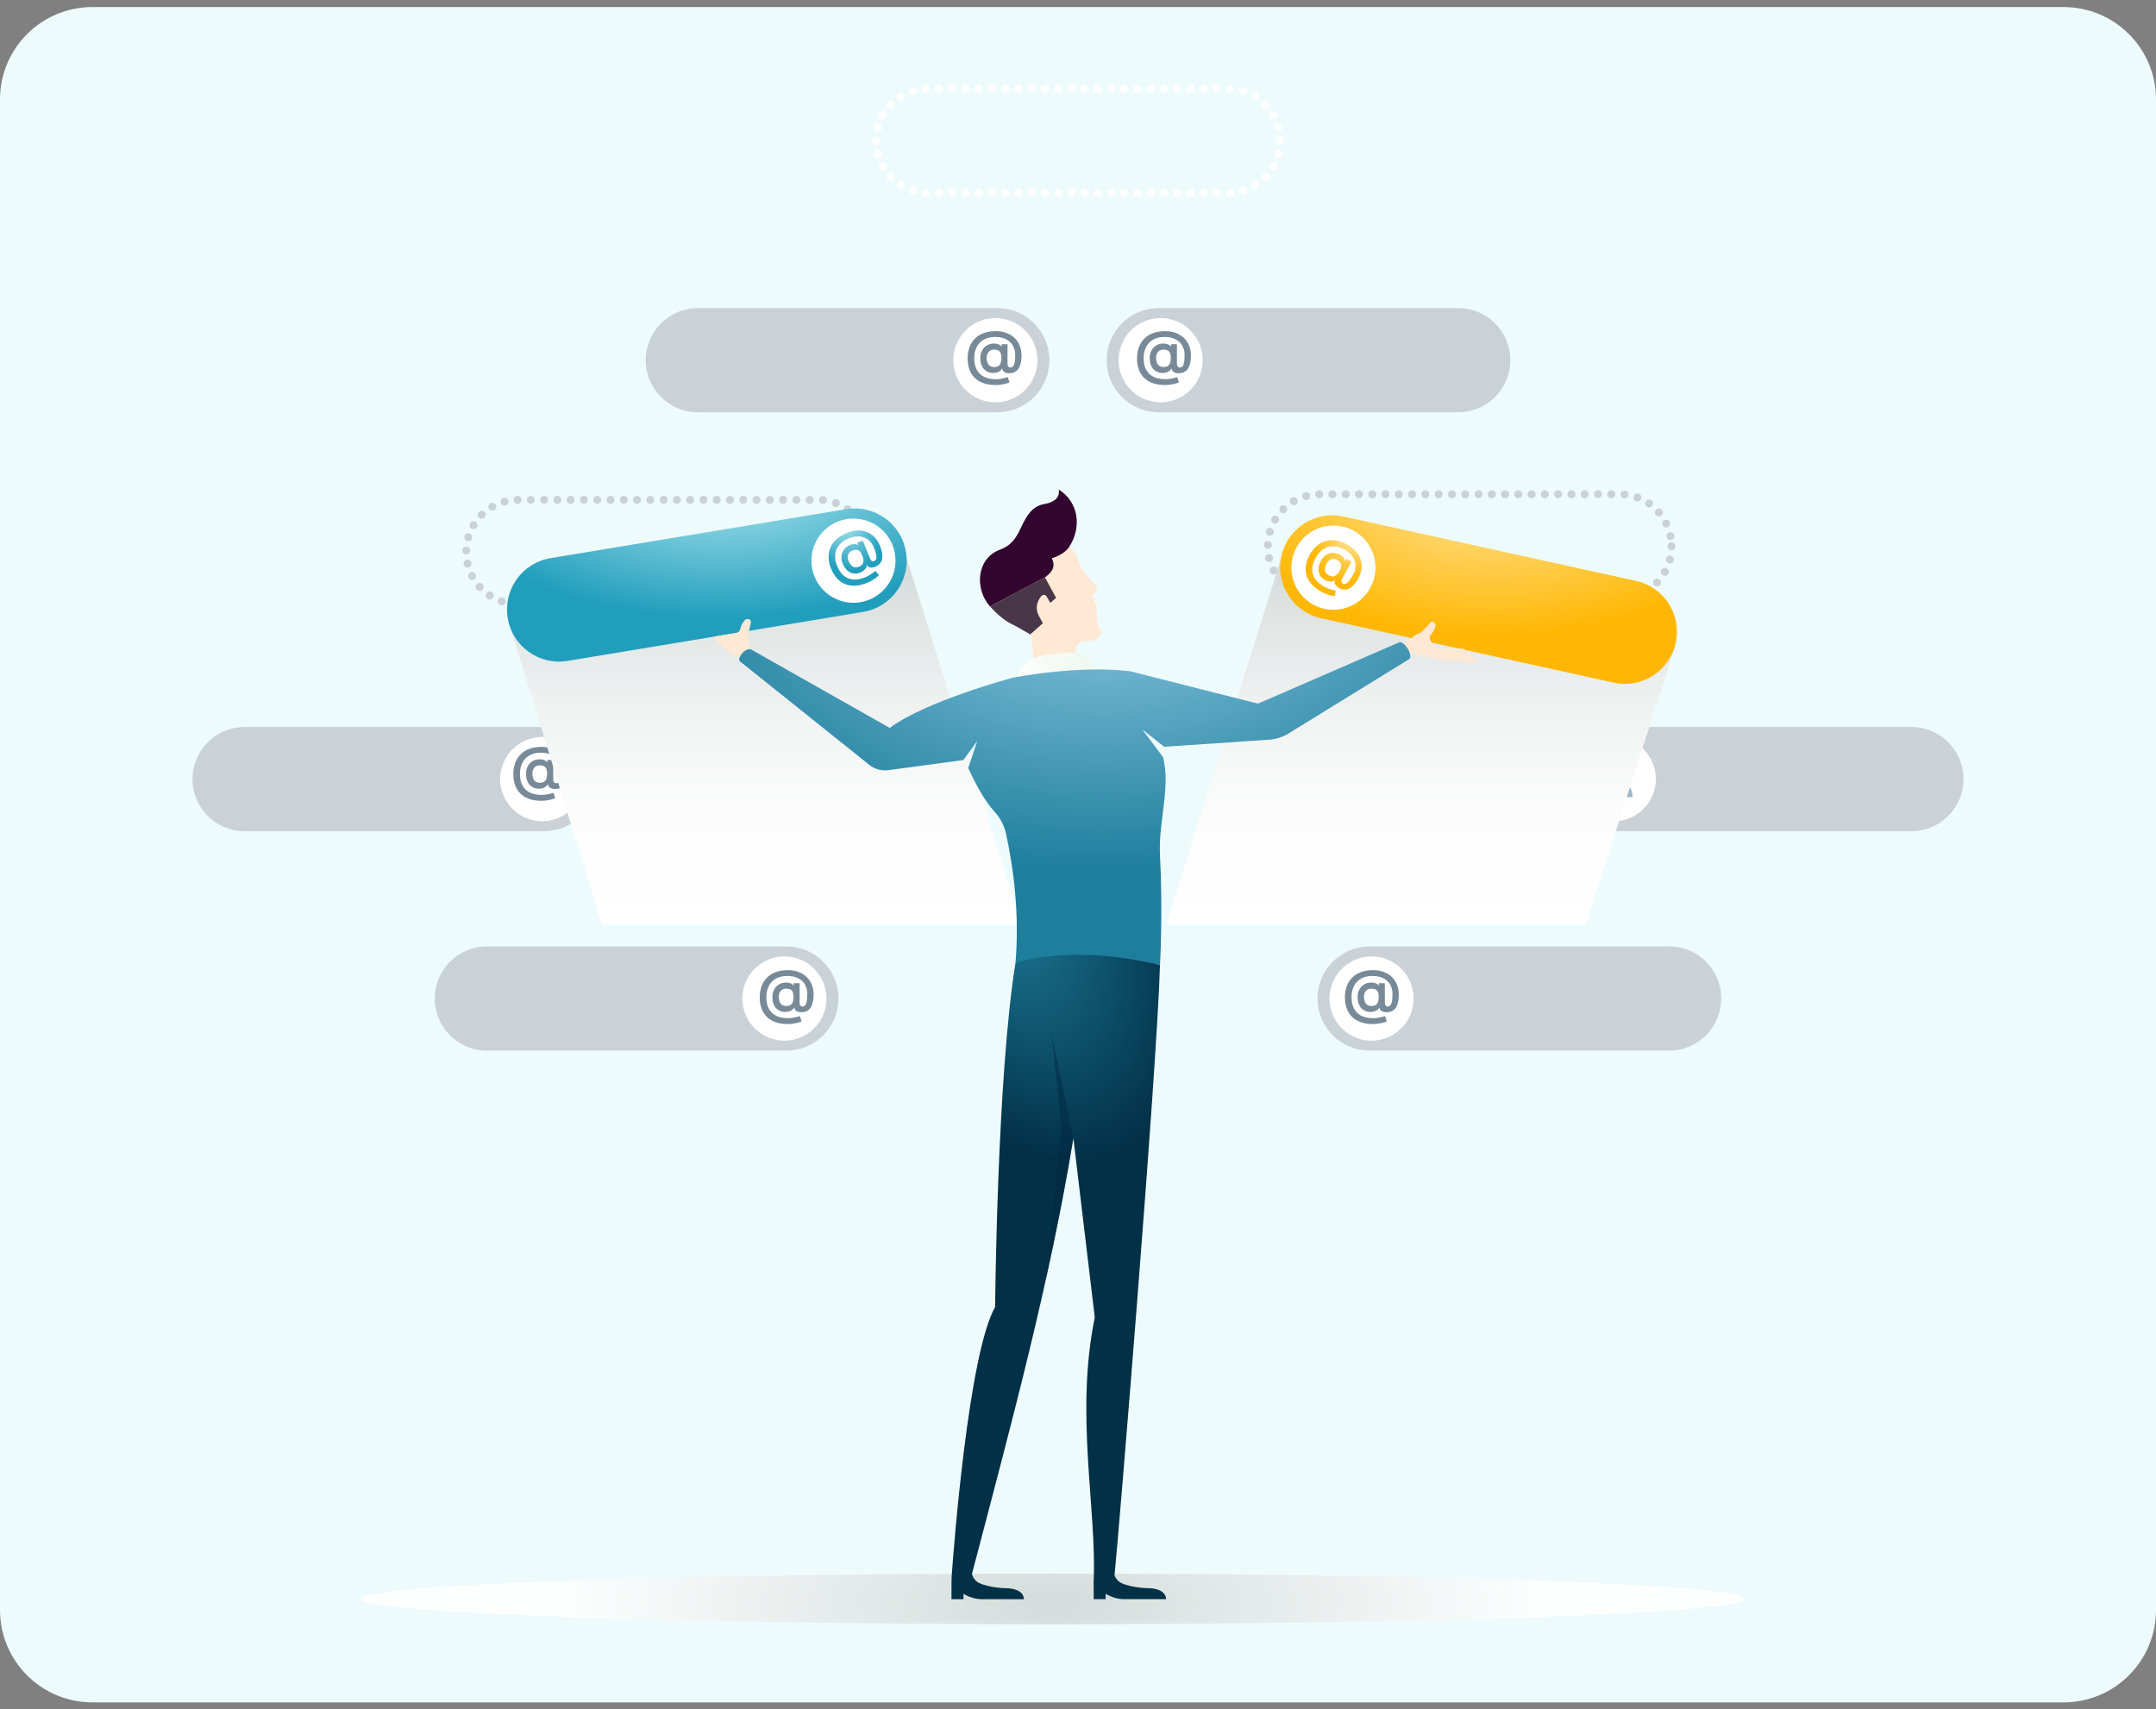 <svg width="280" height="222" viewBox="0 0 280 222" fill="none" xmlns="http://www.w3.org/2000/svg">
<rect x="0" y="0" width="280" height="222" fill="#808080" stroke="none"/>
<path d="M0 12.917C0 6.289 5.373 0.917 12 0.917H268C274.627 0.917 280 6.289 280 12.917V209.125C280 215.752 274.627 221.125 268 221.125H12C5.373 221.125 0 215.752 0 209.125V12.917Z" fill="#EEFBFD"/>
<path d="M25 101.197C25 104.934 28.024 107.961 31.751 107.961H70.675C74.405 107.961 77.426 104.931 77.426 101.197C77.426 97.463 74.402 94.433 70.675 94.433H31.751C28.021 94.433 25 97.463 25 101.197Z" fill="#CAD2D7"/>
<path d="M70.414 106.669C73.43 106.669 75.875 104.219 75.875 101.197C75.875 98.175 73.43 95.725 70.414 95.725C67.398 95.725 64.953 98.175 64.953 101.197C64.953 104.219 67.398 106.669 70.414 106.669Z" fill="white"/>
<path d="M70.297 104.015C69.716 104.015 69.201 103.937 68.75 103.783C68.3 103.629 67.921 103.403 67.612 103.104C67.302 102.807 67.067 102.444 66.907 102.016C66.747 101.587 66.666 101.097 66.664 100.546C66.666 100.007 66.748 99.522 66.91 99.09C67.072 98.656 67.309 98.285 67.62 97.977C67.931 97.667 68.311 97.429 68.761 97.263C69.21 97.098 69.721 97.015 70.294 97.015C70.834 97.015 71.311 97.095 71.728 97.255C72.146 97.416 72.498 97.639 72.786 97.925C73.075 98.21 73.293 98.543 73.44 98.925C73.59 99.305 73.664 99.718 73.664 100.162C73.664 100.47 73.64 100.762 73.592 101.038C73.544 101.311 73.462 101.555 73.346 101.767C73.232 101.98 73.077 102.149 72.879 102.275C72.683 102.399 72.436 102.467 72.139 102.478C71.953 102.487 71.79 102.47 71.65 102.426C71.51 102.383 71.397 102.316 71.311 102.224C71.226 102.13 71.172 102.016 71.15 101.881H71.117C71.075 101.989 70.995 102.088 70.877 102.178C70.761 102.266 70.617 102.335 70.446 102.386C70.275 102.434 70.084 102.454 69.874 102.445C69.649 102.434 69.441 102.384 69.25 102.294C69.06 102.202 68.894 102.074 68.752 101.91C68.612 101.745 68.504 101.545 68.427 101.311C68.349 101.076 68.311 100.811 68.311 100.514C68.311 100.224 68.353 99.968 68.438 99.746C68.522 99.525 68.635 99.336 68.777 99.179C68.921 99.022 69.083 98.9 69.263 98.811C69.444 98.721 69.63 98.664 69.822 98.639C70.02 98.612 70.207 98.614 70.382 98.647C70.557 98.679 70.703 98.729 70.819 98.795C70.937 98.862 71.01 98.935 71.04 99.014H71.078V98.712H71.849V101.284C71.851 101.419 71.884 101.528 71.949 101.61C72.015 101.693 72.107 101.735 72.225 101.735C72.372 101.735 72.491 101.678 72.581 101.564C72.673 101.449 72.74 101.273 72.78 101.035C72.822 100.795 72.843 100.489 72.841 100.116C72.843 99.81 72.801 99.533 72.716 99.284C72.634 99.034 72.516 98.814 72.363 98.625C72.21 98.436 72.027 98.278 71.813 98.152C71.601 98.024 71.366 97.928 71.106 97.863C70.846 97.798 70.569 97.766 70.275 97.766C69.823 97.766 69.427 97.834 69.084 97.969C68.741 98.102 68.454 98.292 68.222 98.539C67.992 98.785 67.818 99.078 67.7 99.417C67.584 99.754 67.526 100.126 67.526 100.535C67.526 100.973 67.587 101.361 67.708 101.7C67.832 102.036 68.012 102.32 68.25 102.551C68.487 102.781 68.781 102.956 69.131 103.075C69.483 103.194 69.887 103.253 70.344 103.253C70.554 103.253 70.759 103.237 70.96 103.204C71.16 103.172 71.341 103.134 71.501 103.091C71.661 103.048 71.785 103.01 71.871 102.977L72.106 103.664C71.992 103.721 71.837 103.777 71.642 103.831C71.449 103.885 71.235 103.929 71.001 103.964C70.769 103.998 70.534 104.015 70.297 104.015ZM70.103 101.67C70.337 101.67 70.524 101.626 70.664 101.537C70.804 101.447 70.904 101.314 70.965 101.138C71.026 100.961 71.055 100.741 71.054 100.478C71.054 100.233 71.022 100.033 70.96 99.876C70.897 99.719 70.797 99.603 70.659 99.527C70.52 99.452 70.337 99.414 70.109 99.414C69.903 99.414 69.727 99.46 69.581 99.552C69.438 99.644 69.327 99.771 69.25 99.933C69.174 100.093 69.136 100.276 69.136 100.481C69.136 100.686 69.167 100.88 69.228 101.062C69.29 101.242 69.391 101.389 69.531 101.502C69.673 101.614 69.864 101.67 70.103 101.67Z" fill="#788A98"/>
<path d="M104.259 78.454C104.259 78.167 104.488 77.934 104.774 77.934C105.06 77.934 105.293 78.167 105.293 78.454C105.293 78.74 105.06 78.973 104.774 78.973C104.488 78.973 104.259 78.74 104.259 78.454ZM102.534 78.454C102.534 78.167 102.766 77.934 103.052 77.934C103.335 77.934 103.568 78.167 103.568 78.454C103.568 78.74 103.335 78.973 103.052 78.973C102.766 78.973 102.534 78.74 102.534 78.454ZM100.809 78.454C100.809 78.167 101.041 77.934 101.327 77.934C101.613 77.934 101.846 78.167 101.846 78.454C101.846 78.74 101.613 78.973 101.327 78.973C101.041 78.973 100.809 78.74 100.809 78.454ZM99.084 78.454C99.084 78.167 99.316 77.934 99.602 77.934C99.888 77.934 100.121 78.167 100.121 78.454C100.121 78.74 99.888 78.973 99.602 78.973C99.316 78.973 99.084 78.74 99.084 78.454ZM97.359 78.454C97.359 78.167 97.591 77.934 97.877 77.934C98.163 77.934 98.396 78.167 98.396 78.454C98.396 78.74 98.163 78.973 97.877 78.973C97.591 78.973 97.359 78.74 97.359 78.454ZM95.637 78.454C95.637 78.167 95.869 77.934 96.152 77.934C96.438 77.934 96.671 78.167 96.671 78.454C96.671 78.74 96.438 78.973 96.152 78.973C95.869 78.973 95.637 78.74 95.637 78.454ZM93.912 78.454C93.912 78.167 94.144 77.934 94.43 77.934C94.716 77.934 94.949 78.167 94.949 78.454C94.949 78.74 94.716 78.973 94.43 78.973C94.144 78.973 93.912 78.74 93.912 78.454ZM92.187 78.454C92.187 78.167 92.419 77.934 92.705 77.934C92.991 77.934 93.224 78.167 93.224 78.454C93.224 78.74 92.991 78.973 92.705 78.973C92.419 78.973 92.187 78.74 92.187 78.454ZM90.462 78.454C90.462 78.167 90.694 77.934 90.98 77.934C91.266 77.934 91.499 78.167 91.499 78.454C91.499 78.74 91.266 78.973 90.98 78.973C90.694 78.973 90.462 78.74 90.462 78.454ZM88.737 78.454C88.737 78.167 88.969 77.934 89.255 77.934C89.541 77.934 89.774 78.167 89.774 78.454C89.774 78.74 89.541 78.973 89.255 78.973C88.969 78.973 88.737 78.74 88.737 78.454ZM87.015 78.454C87.015 78.167 87.247 77.934 87.533 77.934C87.816 77.934 88.049 78.167 88.049 78.454C88.049 78.74 87.816 78.973 87.533 78.973C87.247 78.973 87.015 78.74 87.015 78.454ZM85.29 78.454C85.29 78.167 85.522 77.934 85.808 77.934C86.094 77.934 86.327 78.167 86.327 78.454C86.327 78.74 86.094 78.973 85.808 78.973C85.522 78.973 85.29 78.74 85.29 78.454ZM83.565 78.454C83.565 78.167 83.797 77.934 84.083 77.934C84.369 77.934 84.602 78.167 84.602 78.454C84.602 78.74 84.369 78.973 84.083 78.973C83.797 78.973 83.565 78.74 83.565 78.454ZM81.84 78.454C81.84 78.167 82.072 77.934 82.358 77.934C82.644 77.934 82.877 78.167 82.877 78.454C82.877 78.74 82.644 78.973 82.358 78.973C82.072 78.973 81.84 78.74 81.84 78.454ZM80.118 78.454C80.118 78.167 80.35 77.934 80.633 77.934C80.919 77.934 81.152 78.167 81.152 78.454C81.152 78.74 80.919 78.973 80.633 78.973C80.35 78.973 80.118 78.74 80.118 78.454ZM78.393 78.454C78.393 78.167 78.625 77.934 78.911 77.934C79.197 77.934 79.43 78.167 79.43 78.454C79.43 78.74 79.197 78.973 78.911 78.973C78.625 78.973 78.393 78.74 78.393 78.454ZM76.668 78.454C76.668 78.167 76.9 77.934 77.186 77.934C77.472 77.934 77.705 78.167 77.705 78.454C77.705 78.74 77.472 78.973 77.186 78.973C76.9 78.973 76.668 78.74 76.668 78.454ZM74.943 78.454C74.943 78.167 75.175 77.934 75.461 77.934C75.747 77.934 75.98 78.167 75.98 78.454C75.98 78.74 75.747 78.973 75.461 78.973C75.175 78.973 74.943 78.74 74.943 78.454ZM73.218 78.454C73.218 78.167 73.45 77.934 73.736 77.934C74.022 77.934 74.255 78.167 74.255 78.454C74.255 78.74 74.022 78.973 73.736 78.973C73.45 78.973 73.218 78.74 73.218 78.454ZM71.496 78.454C71.496 78.167 71.728 77.934 72.014 77.934C72.297 77.934 72.53 78.167 72.53 78.454C72.53 78.74 72.297 78.973 72.014 78.973C71.728 78.973 71.496 78.74 71.496 78.454ZM69.771 78.454C69.771 78.167 70.003 77.934 70.289 77.934C70.575 77.934 70.808 78.167 70.808 78.454C70.808 78.74 70.575 78.973 70.289 78.973C70.003 78.973 69.771 78.74 69.771 78.454ZM68.046 78.454C68.046 78.167 68.278 77.934 68.564 77.934C68.85 77.934 69.082 78.167 69.082 78.454C69.082 78.74 68.85 78.973 68.564 78.973C68.278 78.973 68.046 78.74 68.046 78.454ZM105.972 78.469C105.96 78.182 106.183 77.94 106.469 77.931C106.752 77.919 106.994 78.14 107.006 78.427C107.018 78.713 106.794 78.952 106.508 78.964H106.49C106.213 78.964 105.984 78.746 105.972 78.469ZM66.803 78.955C66.517 78.937 66.303 78.686 66.321 78.403C66.339 78.116 66.589 77.901 66.872 77.919C67.158 77.937 67.372 78.188 67.355 78.472C67.337 78.746 67.11 78.955 66.836 78.955H66.803ZM107.688 78.313C107.608 78.042 107.762 77.752 108.034 77.665C108.305 77.585 108.594 77.74 108.68 78.012C108.761 78.283 108.609 78.573 108.334 78.66C108.287 78.674 108.233 78.68 108.186 78.68C107.965 78.68 107.757 78.537 107.691 78.313H107.688ZM64.986 78.594C64.715 78.504 64.569 78.212 64.661 77.94C64.751 77.668 65.043 77.522 65.314 77.612C65.585 77.704 65.731 77.997 65.641 78.269C65.567 78.483 65.367 78.621 65.15 78.621C65.096 78.621 65.037 78.612 64.983 78.594H64.986ZM109.312 77.725C109.163 77.483 109.237 77.164 109.482 77.012C109.723 76.865 110.042 76.937 110.194 77.185C110.343 77.427 110.268 77.746 110.024 77.898C109.94 77.949 109.848 77.976 109.753 77.976C109.58 77.976 109.41 77.889 109.312 77.728V77.725ZM63.324 77.785C63.085 77.627 63.017 77.307 63.175 77.069C63.33 76.827 63.651 76.764 63.89 76.919C64.128 77.078 64.194 77.397 64.039 77.639C63.937 77.791 63.77 77.874 63.607 77.874C63.508 77.874 63.41 77.848 63.324 77.791V77.785ZM110.733 76.749C110.527 76.552 110.521 76.224 110.718 76.018C110.918 75.809 111.245 75.806 111.448 76.003C111.653 76.2 111.659 76.528 111.463 76.734C111.358 76.842 111.224 76.892 111.09 76.892C110.959 76.892 110.831 76.845 110.73 76.749H110.733ZM61.914 76.582C61.724 76.37 61.739 76.042 61.95 75.851C62.162 75.657 62.489 75.674 62.68 75.886C62.874 76.095 62.856 76.424 62.644 76.618C62.546 76.707 62.421 76.752 62.299 76.752C62.156 76.752 62.019 76.695 61.914 76.582ZM111.862 75.445C111.615 75.304 111.525 74.988 111.662 74.74C111.805 74.492 112.121 74.403 112.368 74.54C112.616 74.683 112.705 74.997 112.568 75.248C112.473 75.418 112.297 75.513 112.115 75.513C112.029 75.513 111.942 75.492 111.862 75.445ZM60.854 75.066C60.723 74.812 60.821 74.498 61.071 74.364C61.325 74.233 61.637 74.328 61.771 74.582C61.903 74.836 61.807 75.149 61.554 75.283C61.477 75.322 61.393 75.34 61.313 75.34C61.125 75.34 60.946 75.239 60.851 75.066H60.854ZM112.628 73.898C112.354 73.827 112.187 73.543 112.258 73.269C112.333 72.991 112.613 72.824 112.89 72.898C113.164 72.97 113.331 73.254 113.259 73.528C113.197 73.764 112.988 73.916 112.759 73.916C112.714 73.916 112.672 73.91 112.628 73.898ZM60.213 73.325C60.148 73.048 60.324 72.767 60.6 72.704C60.878 72.639 61.158 72.815 61.22 73.092C61.283 73.37 61.107 73.651 60.83 73.716C60.791 73.725 60.752 73.731 60.717 73.731C60.478 73.731 60.267 73.567 60.213 73.328V73.325ZM112.458 71.689C112.458 71.403 112.69 71.17 112.976 71.17C113.259 71.17 113.492 71.403 113.492 71.689C113.492 71.976 113.262 72.209 112.976 72.209C112.69 72.209 112.458 71.976 112.458 71.689ZM60.532 72.015C60.249 72.006 60.023 71.767 60.032 71.483C60.04 71.197 60.276 70.97 60.562 70.979C60.848 70.988 61.071 71.224 61.065 71.51C61.056 71.791 60.824 72.015 60.547 72.015H60.532ZM112.336 70.463C112.279 70.182 112.461 69.907 112.741 69.851C113.018 69.797 113.292 69.979 113.349 70.257C113.402 70.537 113.223 70.812 112.943 70.868C112.908 70.874 112.875 70.877 112.839 70.877C112.598 70.877 112.38 70.707 112.333 70.463H112.336ZM60.669 70.292C60.398 70.212 60.24 69.925 60.318 69.651C60.398 69.376 60.684 69.218 60.958 69.295C61.232 69.376 61.39 69.662 61.313 69.94C61.244 70.167 61.041 70.313 60.815 70.313C60.767 70.313 60.72 70.304 60.672 70.292H60.669ZM111.829 68.955C111.707 68.698 111.814 68.388 112.068 68.263C112.324 68.137 112.634 68.245 112.759 68.501C112.884 68.761 112.774 69.069 112.52 69.194C112.449 69.23 112.371 69.248 112.294 69.248C112.103 69.248 111.919 69.137 111.829 68.955ZM61.235 68.66C60.991 68.513 60.91 68.197 61.059 67.949C61.205 67.704 61.524 67.624 61.771 67.773C62.013 67.919 62.096 68.236 61.947 68.483C61.849 68.645 61.676 68.734 61.503 68.734C61.414 68.734 61.322 68.713 61.235 68.66ZM110.959 67.624C110.772 67.409 110.795 67.08 111.013 66.895C111.23 66.707 111.555 66.731 111.743 66.949C111.927 67.167 111.904 67.495 111.686 67.68C111.588 67.761 111.469 67.803 111.352 67.803C111.207 67.803 111.061 67.743 110.959 67.624ZM62.197 67.224C61.995 67.018 61.998 66.692 62.203 66.489C62.409 66.289 62.734 66.292 62.936 66.498C63.136 66.701 63.133 67.03 62.93 67.23C62.829 67.328 62.695 67.379 62.564 67.379C62.43 67.379 62.296 67.328 62.197 67.224ZM109.779 66.555C109.544 66.391 109.487 66.069 109.651 65.836C109.815 65.6 110.137 65.543 110.369 65.707C110.605 65.871 110.661 66.194 110.497 66.427C110.396 66.57 110.235 66.648 110.071 66.648C109.97 66.648 109.866 66.618 109.776 66.555H109.779ZM63.484 66.078C63.342 65.83 63.428 65.513 63.675 65.37C63.922 65.227 64.238 65.313 64.381 65.561C64.524 65.806 64.438 66.122 64.191 66.269C64.11 66.316 64.021 66.337 63.934 66.337C63.756 66.337 63.58 66.245 63.484 66.078ZM108.37 65.821C108.102 65.722 107.968 65.424 108.066 65.155C108.165 64.886 108.463 64.752 108.731 64.851C109.002 64.949 109.136 65.248 109.038 65.513C108.96 65.722 108.764 65.854 108.552 65.854C108.492 65.854 108.433 65.842 108.373 65.821H108.37ZM65.022 65.292C64.947 65.018 65.108 64.731 65.388 64.657C65.665 64.579 65.948 64.743 66.026 65.021C66.1 65.295 65.936 65.582 65.659 65.657C65.612 65.671 65.57 65.674 65.522 65.674C65.296 65.674 65.087 65.522 65.025 65.292H65.022ZM106.827 65.469C106.541 65.442 106.332 65.188 106.362 64.904C106.389 64.618 106.639 64.409 106.925 64.439C107.208 64.466 107.42 64.719 107.39 65.003C107.363 65.272 107.137 65.472 106.875 65.472C106.86 65.472 106.842 65.472 106.827 65.472V65.469ZM66.705 64.928C66.705 64.642 66.931 64.406 67.218 64.403C67.504 64.403 67.739 64.63 67.742 64.916C67.742 65.2 67.515 65.436 67.229 65.439H67.224C66.94 65.439 66.708 65.212 66.705 64.928ZM104.631 64.922C104.631 64.636 104.864 64.403 105.15 64.403C105.436 64.403 105.668 64.636 105.668 64.922C105.668 65.206 105.436 65.439 105.15 65.439C104.864 65.439 104.631 65.206 104.631 64.922ZM102.909 64.922C102.909 64.636 103.142 64.403 103.425 64.403C103.711 64.403 103.943 64.636 103.943 64.922C103.943 65.206 103.711 65.439 103.425 65.439C103.142 65.439 102.909 65.206 102.909 64.922ZM101.184 64.922C101.184 64.636 101.417 64.403 101.703 64.403C101.989 64.403 102.221 64.636 102.221 64.922C102.221 65.206 101.989 65.439 101.703 65.439C101.417 65.439 101.184 65.206 101.184 64.922ZM99.459 64.922C99.459 64.636 99.692 64.403 99.978 64.403C100.264 64.403 100.496 64.636 100.496 64.922C100.496 65.206 100.264 65.439 99.978 65.439C99.692 65.439 99.459 65.206 99.459 64.922ZM97.734 64.922C97.734 64.636 97.967 64.403 98.253 64.403C98.539 64.403 98.771 64.636 98.771 64.922C98.771 65.206 98.539 65.439 98.253 65.439C97.967 65.439 97.734 65.206 97.734 64.922ZM96.009 64.922C96.009 64.636 96.242 64.403 96.528 64.403C96.814 64.403 97.046 64.636 97.046 64.922C97.046 65.206 96.814 65.439 96.528 65.439C96.242 65.439 96.009 65.206 96.009 64.922ZM94.287 64.922C94.287 64.636 94.52 64.403 94.806 64.403C95.089 64.403 95.321 64.636 95.321 64.922C95.321 65.206 95.089 65.439 94.806 65.439C94.52 65.439 94.287 65.206 94.287 64.922ZM92.562 64.922C92.562 64.636 92.795 64.403 93.081 64.403C93.367 64.403 93.599 64.636 93.599 64.922C93.599 65.206 93.367 65.439 93.081 65.439C92.795 65.439 92.562 65.206 92.562 64.922ZM90.837 64.922C90.837 64.636 91.07 64.403 91.356 64.403C91.642 64.403 91.874 64.636 91.874 64.922C91.874 65.206 91.642 65.439 91.356 65.439C91.07 65.439 90.837 65.206 90.837 64.922ZM89.112 64.922C89.112 64.636 89.345 64.403 89.631 64.403C89.917 64.403 90.149 64.636 90.149 64.922C90.149 65.206 89.917 65.439 89.631 65.439C89.345 65.439 89.112 65.206 89.112 64.922ZM87.39 64.922C87.39 64.636 87.623 64.403 87.906 64.403C88.192 64.403 88.424 64.636 88.424 64.922C88.424 65.206 88.192 65.439 87.906 65.439C87.623 65.439 87.39 65.206 87.39 64.922ZM85.665 64.922C85.665 64.636 85.898 64.403 86.184 64.403C86.47 64.403 86.702 64.636 86.702 64.922C86.702 65.206 86.47 65.439 86.184 65.439C85.898 65.439 85.665 65.206 85.665 64.922ZM83.94 64.922C83.94 64.636 84.173 64.403 84.459 64.403C84.745 64.403 84.977 64.636 84.977 64.922C84.977 65.206 84.745 65.439 84.459 65.439C84.173 65.439 83.94 65.206 83.94 64.922ZM82.215 64.922C82.215 64.636 82.448 64.403 82.734 64.403C83.02 64.403 83.252 64.636 83.252 64.922C83.252 65.206 83.02 65.439 82.734 65.439C82.448 65.439 82.215 65.206 82.215 64.922ZM80.493 64.922C80.493 64.636 80.723 64.403 81.009 64.403C81.295 64.403 81.527 64.636 81.527 64.922C81.527 65.206 81.295 65.439 81.009 65.439C80.723 65.439 80.493 65.206 80.493 64.922ZM78.768 64.922C78.768 64.636 79.001 64.403 79.287 64.403C79.57 64.403 79.802 64.636 79.802 64.922C79.802 65.206 79.57 65.439 79.287 65.439C79.001 65.439 78.768 65.206 78.768 64.922ZM77.043 64.922C77.043 64.636 77.275 64.403 77.562 64.403C77.848 64.403 78.08 64.636 78.08 64.922C78.08 65.206 77.848 65.439 77.562 65.439C77.275 65.439 77.043 65.206 77.043 64.922ZM75.318 64.922C75.318 64.636 75.55 64.403 75.837 64.403C76.123 64.403 76.355 64.636 76.355 64.922C76.355 65.206 76.123 65.439 75.837 65.439C75.55 65.439 75.318 65.206 75.318 64.922ZM73.596 64.922C73.596 64.636 73.829 64.403 74.112 64.403C74.398 64.403 74.63 64.636 74.63 64.922C74.63 65.206 74.398 65.439 74.112 65.439C73.829 65.439 73.596 65.206 73.596 64.922ZM71.871 64.922C71.871 64.636 72.103 64.403 72.389 64.403C72.673 64.403 72.905 64.636 72.905 64.922C72.905 65.206 72.673 65.439 72.389 65.439C72.103 65.439 71.871 65.206 71.871 64.922ZM70.146 64.922C70.146 64.636 70.379 64.403 70.665 64.403C70.951 64.403 71.183 64.636 71.183 64.922C71.183 65.206 70.951 65.439 70.665 65.439C70.379 65.439 70.146 65.206 70.146 64.922ZM68.421 64.922C68.421 64.636 68.653 64.403 68.939 64.403C69.225 64.403 69.458 64.636 69.458 64.922C69.458 65.206 69.225 65.439 68.939 65.439C68.653 65.439 68.421 65.206 68.421 64.922Z" fill="#CAD2D7"/>
<path style="mix-blend-mode:multiply" d="M132.66 120.11H78.172L66.047 80.764L117.639 72.176L132.66 120.11Z" fill="url(#paint0_linear_1137_12613)"/>
<path d="M117.659 71.701C117.048 68.015 113.572 65.522 109.892 66.134L71.492 72.499C67.813 73.111 65.325 76.594 65.936 80.278C66.547 83.964 70.023 86.457 73.703 85.845L112.103 79.481C115.782 78.869 118.27 75.385 117.659 71.701Z" fill="url(#paint1_radial_1137_12613)"/>
<path d="M254.997 101.197C254.997 104.934 251.973 107.961 248.246 107.961H209.321C205.591 107.961 202.57 104.931 202.57 101.197C202.57 97.463 205.594 94.433 209.321 94.433H248.246C251.976 94.433 254.997 97.463 254.997 101.197Z" fill="#CAD2D7"/>
<path d="M209.586 106.669C212.602 106.669 215.047 104.219 215.047 101.197C215.047 98.175 212.602 95.725 209.586 95.725C206.57 95.725 204.125 98.175 204.125 101.197C204.125 104.219 206.57 106.669 209.586 106.669Z" fill="white"/>
<path d="M212.027 103.543C212.027 102.463 211.342 101.543 210.385 101.188C210.808 100.908 211.088 100.427 211.088 99.881C211.088 99.015 210.385 98.311 209.521 98.311C208.657 98.311 207.954 99.015 207.954 99.881C207.954 100.427 208.234 100.908 208.657 101.188C207.701 101.543 207.016 102.463 207.016 103.543H212.027Z" fill="#9FB6C6"/>
<path d="M196.145 46.785C196.145 50.522 193.121 53.549 189.394 53.549H150.47C146.74 53.549 143.719 50.519 143.719 46.785C143.719 43.051 146.743 40.021 150.47 40.021H189.394C193.124 40.021 196.145 43.051 196.145 46.785Z" fill="#CAD2D7"/>
<path d="M156.046 48.053C156.744 45.113 154.932 42.163 151.998 41.463C149.064 40.763 146.119 42.579 145.421 45.519C144.722 48.459 146.535 51.409 149.469 52.109C152.403 52.809 155.348 50.993 156.046 48.053Z" fill="white"/>
<path d="M151.297 50.015C150.717 50.015 150.201 49.937 149.75 49.782C149.3 49.63 148.921 49.403 148.612 49.104C148.302 48.807 148.067 48.444 147.907 48.016C147.747 47.587 147.666 47.097 147.664 46.546C147.666 46.007 147.748 45.522 147.91 45.09C148.072 44.656 148.309 44.285 148.62 43.977C148.931 43.667 149.311 43.429 149.761 43.263C150.21 43.098 150.721 43.015 151.294 43.015C151.833 43.015 152.311 43.095 152.728 43.255C153.146 43.416 153.498 43.639 153.786 43.925C154.075 44.21 154.293 44.543 154.44 44.925C154.589 45.305 154.664 45.718 154.664 46.162C154.664 46.47 154.64 46.762 154.592 47.038C154.544 47.311 154.462 47.555 154.346 47.767C154.232 47.98 154.077 48.149 153.88 48.275C153.682 48.399 153.436 48.467 153.139 48.478C152.953 48.487 152.79 48.469 152.65 48.426C152.51 48.383 152.397 48.316 152.31 48.224C152.226 48.13 152.172 48.016 152.15 47.881H152.117C152.075 47.989 151.995 48.088 151.877 48.178C151.761 48.266 151.617 48.335 151.446 48.386C151.275 48.434 151.084 48.454 150.874 48.445C150.649 48.434 150.441 48.384 150.25 48.294C150.06 48.202 149.894 48.074 149.752 47.91C149.612 47.745 149.504 47.545 149.426 47.31C149.349 47.076 149.31 46.811 149.31 46.514C149.31 46.224 149.353 45.968 149.438 45.746C149.522 45.525 149.636 45.336 149.777 45.179C149.921 45.022 150.083 44.9 150.264 44.812C150.444 44.721 150.63 44.664 150.822 44.639C151.02 44.612 151.207 44.614 151.382 44.647C151.557 44.679 151.703 44.729 151.819 44.795C151.937 44.862 152.01 44.935 152.04 45.014H152.078V44.712H152.849V47.283C152.851 47.419 152.884 47.528 152.949 47.61C153.015 47.693 153.107 47.735 153.225 47.735C153.372 47.735 153.491 47.678 153.581 47.565C153.673 47.449 153.74 47.273 153.78 47.035C153.822 46.795 153.843 46.489 153.841 46.116C153.843 45.81 153.801 45.533 153.717 45.284C153.634 45.034 153.516 44.814 153.363 44.625C153.21 44.436 153.027 44.278 152.813 44.152C152.601 44.024 152.366 43.928 152.106 43.863C151.846 43.798 151.569 43.766 151.275 43.766C150.823 43.766 150.426 43.834 150.084 43.969C149.741 44.102 149.454 44.292 149.222 44.539C148.992 44.785 148.818 45.078 148.7 45.417C148.584 45.754 148.526 46.126 148.526 46.535C148.526 46.973 148.587 47.361 148.708 47.7C148.832 48.036 149.012 48.32 149.25 48.551C149.487 48.781 149.781 48.956 150.131 49.075C150.483 49.194 150.887 49.253 151.344 49.253C151.554 49.253 151.759 49.237 151.96 49.204C152.16 49.172 152.341 49.134 152.501 49.091C152.661 49.048 152.785 49.01 152.871 48.977L153.106 49.664C152.992 49.721 152.837 49.777 152.642 49.831C152.449 49.885 152.235 49.929 152.001 49.964C151.769 49.998 151.534 50.015 151.297 50.015ZM151.103 47.67C151.337 47.67 151.524 47.626 151.664 47.538C151.804 47.447 151.904 47.314 151.965 47.138C152.026 46.961 152.055 46.741 152.054 46.478C152.054 46.233 152.022 46.033 151.96 45.876C151.897 45.719 151.797 45.603 151.659 45.527C151.52 45.452 151.337 45.414 151.109 45.414C150.903 45.414 150.727 45.46 150.581 45.552C150.438 45.644 150.327 45.771 150.25 45.933C150.174 46.093 150.136 46.276 150.136 46.481C150.136 46.686 150.167 46.88 150.228 47.062C150.29 47.242 150.392 47.389 150.531 47.502C150.673 47.614 150.864 47.67 151.103 47.67Z" fill="#788A98"/>
<path d="M157.534 25.051C157.534 24.764 157.766 24.531 158.049 24.531C158.335 24.531 158.567 24.764 158.567 25.051C158.567 25.337 158.335 25.57 158.049 25.57C157.766 25.57 157.534 25.337 157.534 25.051ZM155.814 25.051C155.814 24.764 156.047 24.531 156.333 24.531C156.619 24.531 156.851 24.764 156.851 25.051C156.851 25.337 156.619 25.57 156.333 25.57C156.047 25.57 155.814 25.337 155.814 25.051ZM154.095 25.051C154.095 24.764 154.328 24.531 154.614 24.531C154.9 24.531 155.132 24.764 155.132 25.051C155.132 25.337 154.9 25.57 154.614 25.57C154.328 25.57 154.095 25.337 154.095 25.051ZM152.379 25.051C152.379 24.764 152.612 24.531 152.898 24.531C153.181 24.531 153.416 24.764 153.416 25.051C153.416 25.337 153.181 25.57 152.898 25.57C152.612 25.57 152.379 25.337 152.379 25.051ZM150.66 25.051C150.66 24.764 150.893 24.531 151.179 24.531C151.465 24.531 151.697 24.764 151.697 25.051C151.697 25.337 151.465 25.57 151.179 25.57C150.893 25.57 150.66 25.337 150.66 25.051ZM148.944 25.051C148.944 24.764 149.174 24.531 149.463 24.531C149.746 24.531 149.978 24.764 149.978 25.051C149.978 25.337 149.746 25.57 149.463 25.57C149.174 25.57 148.944 25.337 148.944 25.051ZM147.225 25.051C147.225 24.764 147.458 24.531 147.744 24.531C148.03 24.531 148.262 24.764 148.262 25.051C148.262 25.337 148.03 25.57 147.744 25.57C147.458 25.57 147.225 25.337 147.225 25.051ZM145.509 25.051C145.509 24.764 145.739 24.531 146.025 24.531C146.311 24.531 146.543 24.764 146.543 25.051C146.543 25.337 146.311 25.57 146.025 25.57C145.739 25.57 145.509 25.337 145.509 25.051ZM143.79 25.051C143.79 24.764 144.023 24.531 144.309 24.531C144.592 24.531 144.824 24.764 144.824 25.051C144.824 25.337 144.592 25.57 144.309 25.57C144.023 25.57 143.79 25.337 143.79 25.051ZM142.071 25.051C142.071 24.764 142.303 24.531 142.589 24.531C142.876 24.531 143.108 24.764 143.108 25.051C143.108 25.337 142.876 25.57 142.589 25.57C142.303 25.57 142.071 25.337 142.071 25.051ZM140.355 25.051C140.355 24.764 140.587 24.531 140.87 24.531C141.156 24.531 141.389 24.764 141.389 25.051C141.389 25.337 141.156 25.57 140.87 25.57C140.587 25.57 140.355 25.337 140.355 25.051ZM138.636 25.051C138.636 24.764 138.868 24.531 139.154 24.531C139.44 24.531 139.673 24.764 139.673 25.051C139.673 25.337 139.44 25.57 139.154 25.57C138.868 25.57 138.636 25.337 138.636 25.051ZM136.92 25.051C136.92 24.764 137.149 24.531 137.435 24.531C137.721 24.531 137.954 24.764 137.954 25.051C137.954 25.337 137.721 25.57 137.435 25.57C137.149 25.57 136.92 25.337 136.92 25.051ZM135.201 25.051C135.201 24.764 135.433 24.531 135.719 24.531C136.005 24.531 136.238 24.764 136.238 25.051C136.238 25.337 136.005 25.57 135.719 25.57C135.433 25.57 135.201 25.337 135.201 25.051ZM133.482 25.051C133.482 24.764 133.714 24.531 134 24.531C134.286 24.531 134.519 24.764 134.519 25.051C134.519 25.337 134.286 25.57 134 25.57C133.714 25.57 133.482 25.337 133.482 25.051ZM131.766 25.051C131.766 24.764 131.998 24.531 132.284 24.531C132.567 24.531 132.8 24.764 132.8 25.051C132.8 25.337 132.567 25.57 132.284 25.57C131.998 25.57 131.766 25.337 131.766 25.051ZM130.047 25.051C130.047 24.764 130.279 24.531 130.565 24.531C130.851 24.531 131.084 24.764 131.084 25.051C131.084 25.337 130.851 25.57 130.565 25.57C130.279 25.57 130.047 25.337 130.047 25.051ZM128.328 25.051C128.328 24.764 128.563 24.531 128.846 24.531C129.132 24.531 129.365 24.764 129.365 25.051C129.365 25.337 129.132 25.57 128.846 25.57C128.563 25.57 128.328 25.337 128.328 25.051ZM126.612 25.051C126.612 24.764 126.844 24.531 127.13 24.531C127.416 24.531 127.648 24.764 127.648 25.051C127.648 25.337 127.416 25.57 127.13 25.57C126.844 25.57 126.612 25.337 126.612 25.051ZM124.893 25.051C124.893 24.764 125.125 24.531 125.411 24.531C125.697 24.531 125.929 24.764 125.929 25.051C125.929 25.337 125.697 25.57 125.411 25.57C125.125 25.57 124.893 25.337 124.893 25.051ZM123.177 25.051C123.177 24.764 123.409 24.531 123.695 24.531C123.978 24.531 124.21 24.764 124.21 25.051C124.21 25.337 123.978 25.57 123.695 25.57C123.409 25.57 123.177 25.337 123.177 25.051ZM121.458 25.051C121.458 24.764 121.69 24.531 121.976 24.531C122.262 24.531 122.494 24.764 122.494 25.051C122.494 25.337 122.262 25.57 121.976 25.57C121.69 25.57 121.458 25.337 121.458 25.051ZM120.233 25.561C119.95 25.549 119.727 25.31 119.741 25.024C119.753 24.737 119.995 24.516 120.278 24.528C120.564 24.54 120.787 24.782 120.772 25.069C120.76 25.346 120.534 25.564 120.254 25.564H120.233V25.561ZM159.253 25.066C159.241 24.779 159.461 24.537 159.747 24.525C160.033 24.51 160.271 24.731 160.286 25.021C160.298 25.307 160.078 25.549 159.792 25.561H159.771C159.497 25.561 159.267 25.346 159.253 25.066ZM118.416 25.251C118.145 25.167 117.99 24.878 118.073 24.603C118.156 24.328 118.445 24.173 118.72 24.257C118.991 24.34 119.149 24.63 119.062 24.907C118.994 25.128 118.791 25.275 118.568 25.275C118.517 25.275 118.466 25.266 118.416 25.254V25.251ZM160.963 24.901C160.879 24.63 161.031 24.34 161.305 24.254C161.576 24.17 161.865 24.322 161.952 24.597C162.035 24.869 161.883 25.158 161.609 25.245C161.562 25.26 161.508 25.269 161.46 25.269C161.237 25.269 161.031 25.125 160.966 24.901H160.963ZM116.732 24.489C116.491 24.337 116.414 24.021 116.563 23.773C116.712 23.531 117.03 23.454 117.275 23.603C117.519 23.752 117.593 24.072 117.444 24.319C117.346 24.478 117.176 24.564 117.003 24.564C116.911 24.564 116.819 24.54 116.732 24.486V24.489ZM162.574 24.313C162.426 24.072 162.5 23.752 162.744 23.6C162.986 23.451 163.304 23.522 163.456 23.77C163.608 24.012 163.534 24.331 163.289 24.483C163.206 24.534 163.111 24.561 163.018 24.561C162.846 24.561 162.676 24.475 162.577 24.316L162.574 24.313ZM115.299 23.328C115.1 23.122 115.106 22.797 115.314 22.597C115.523 22.397 115.848 22.406 116.044 22.612C116.244 22.818 116.238 23.146 116.029 23.346C115.928 23.442 115.8 23.489 115.669 23.489C115.535 23.489 115.398 23.436 115.299 23.328ZM163.99 23.337C163.784 23.137 163.778 22.812 163.972 22.603C164.168 22.397 164.499 22.391 164.702 22.588C164.907 22.788 164.916 23.116 164.72 23.322C164.615 23.43 164.481 23.48 164.344 23.48C164.216 23.48 164.088 23.433 163.987 23.337H163.99ZM114.2 21.848C114.06 21.6 114.149 21.284 114.4 21.143C114.647 21 114.963 21.093 115.103 21.34C115.243 21.591 115.153 21.904 114.906 22.048C114.826 22.093 114.736 22.113 114.653 22.113C114.471 22.113 114.295 22.018 114.2 21.848ZM165.113 22.036C164.866 21.892 164.776 21.579 164.913 21.328C165.056 21.081 165.369 20.991 165.619 21.128C165.867 21.269 165.956 21.585 165.819 21.833C165.724 22.006 165.548 22.101 165.366 22.101C165.28 22.101 165.193 22.081 165.113 22.036ZM113.512 20.134C113.437 19.86 113.604 19.576 113.878 19.501C114.155 19.43 114.435 19.597 114.51 19.872C114.584 20.149 114.417 20.43 114.14 20.504C114.096 20.516 114.054 20.519 114.009 20.519C113.78 20.519 113.571 20.367 113.512 20.131V20.134ZM165.876 20.492C165.598 20.421 165.432 20.137 165.506 19.863C165.578 19.585 165.861 19.418 166.135 19.489C166.412 19.564 166.579 19.845 166.504 20.122C166.445 20.355 166.236 20.51 166.004 20.51C165.962 20.51 165.92 20.504 165.876 20.495V20.492ZM113.273 18.304C113.273 18.018 113.506 17.785 113.792 17.785C114.075 17.785 114.307 18.015 114.31 18.301C114.31 18.588 114.078 18.821 113.792 18.821C113.509 18.821 113.273 18.591 113.273 18.304ZM165.703 18.29V18.263C165.703 17.976 165.932 17.743 166.218 17.743C166.504 17.743 166.737 17.973 166.737 18.26V18.275V18.29C166.737 18.576 166.504 18.806 166.221 18.806C165.935 18.806 165.703 18.576 165.703 18.29ZM113.875 17.101C113.598 17.027 113.431 16.746 113.503 16.472C113.574 16.194 113.854 16.027 114.131 16.099C114.406 16.17 114.575 16.451 114.504 16.728C114.441 16.964 114.233 17.119 114.003 17.119C113.959 17.119 113.917 17.113 113.875 17.104V17.101ZM165.497 16.689C165.426 16.415 165.589 16.131 165.867 16.06C166.141 15.985 166.424 16.149 166.495 16.427C166.57 16.701 166.406 16.985 166.126 17.06C166.081 17.072 166.039 17.075 165.995 17.075C165.765 17.075 165.557 16.922 165.494 16.686L165.497 16.689ZM114.388 15.46C114.137 15.319 114.048 15.003 114.185 14.752C114.325 14.504 114.641 14.415 114.888 14.552C115.138 14.693 115.228 15.006 115.091 15.257C114.995 15.427 114.82 15.522 114.638 15.522C114.552 15.522 114.465 15.504 114.388 15.46ZM164.901 15.224C164.758 14.973 164.851 14.66 165.098 14.516C165.345 14.376 165.661 14.466 165.804 14.713C165.944 14.964 165.855 15.28 165.607 15.421C165.527 15.469 165.438 15.486 165.351 15.486C165.172 15.486 164.997 15.394 164.901 15.224ZM115.296 13.997C115.091 13.797 115.082 13.469 115.278 13.263C115.475 13.057 115.803 13.051 116.011 13.248C116.217 13.445 116.223 13.773 116.026 13.979C115.925 14.086 115.788 14.14 115.654 14.14C115.526 14.14 115.395 14.092 115.296 13.997ZM163.957 13.949C163.757 13.743 163.763 13.418 163.972 13.218C164.177 13.018 164.502 13.024 164.702 13.233C164.901 13.439 164.895 13.764 164.687 13.964C164.588 14.063 164.457 14.11 164.329 14.11C164.192 14.11 164.058 14.06 163.957 13.952V13.949ZM116.542 12.812C116.393 12.57 116.464 12.248 116.709 12.095C116.95 11.946 117.269 12.018 117.424 12.263C117.573 12.504 117.501 12.824 117.257 12.979C117.17 13.03 117.078 13.057 116.986 13.057C116.813 13.057 116.643 12.97 116.545 12.815L116.542 12.812ZM162.72 12.955C162.479 12.809 162.402 12.489 162.551 12.242C162.697 12 163.015 11.922 163.263 12.072C163.504 12.221 163.581 12.537 163.433 12.785C163.337 12.943 163.164 13.03 162.995 13.03C162.902 13.03 162.807 13.006 162.723 12.952L162.72 12.955ZM118.043 11.976C117.96 11.704 118.112 11.415 118.383 11.328C118.654 11.242 118.943 11.397 119.029 11.669C119.116 11.94 118.961 12.23 118.69 12.316C118.642 12.331 118.588 12.34 118.538 12.34C118.317 12.34 118.112 12.197 118.043 11.973V11.976ZM161.278 12.307C161.007 12.227 160.849 11.937 160.933 11.663C161.016 11.388 161.305 11.233 161.579 11.316C161.851 11.397 162.008 11.687 161.925 11.964C161.856 12.188 161.651 12.331 161.43 12.331C161.383 12.331 161.329 12.322 161.281 12.307H161.278ZM119.709 11.555C119.694 11.269 119.914 11.027 120.203 11.012C120.486 10.997 120.728 11.218 120.742 11.507C120.757 11.794 120.534 12.036 120.248 12.048C120.248 12.048 120.23 12.048 120.224 12.048C119.95 12.048 119.721 11.83 119.709 11.552V11.555ZM159.223 11.507C159.238 11.221 159.476 10.997 159.762 11.012C160.045 11.024 160.269 11.263 160.257 11.549C160.245 11.836 160.003 12.057 159.717 12.045C159.431 12.033 159.208 11.791 159.22 11.507H159.223ZM157.507 11.522C157.507 11.236 157.739 11.003 158.025 11.003C158.308 11.003 158.541 11.236 158.541 11.522C158.541 11.809 158.308 12.042 158.025 12.042C157.739 12.042 157.507 11.809 157.507 11.522ZM155.788 11.522C155.788 11.236 156.02 11.003 156.306 11.003C156.592 11.003 156.824 11.236 156.824 11.522C156.824 11.809 156.592 12.042 156.306 12.042C156.02 12.042 155.788 11.809 155.788 11.522ZM154.069 11.522C154.069 11.236 154.301 11.003 154.587 11.003C154.873 11.003 155.105 11.236 155.105 11.522C155.105 11.809 154.873 12.042 154.587 12.042C154.301 12.042 154.069 11.809 154.069 11.522ZM152.353 11.522C152.353 11.236 152.585 11.003 152.871 11.003C153.154 11.003 153.389 11.236 153.389 11.522C153.389 11.809 153.154 12.042 152.871 12.042C152.585 12.042 152.353 11.809 152.353 11.522ZM150.634 11.522C150.634 11.236 150.866 11.003 151.152 11.003C151.438 11.003 151.67 11.236 151.67 11.522C151.67 11.809 151.438 12.042 151.152 12.042C150.866 12.042 150.634 11.809 150.634 11.522ZM148.917 11.522C148.917 11.236 149.15 11.003 149.436 11.003C149.719 11.003 149.951 11.236 149.951 11.522C149.951 11.809 149.719 12.042 149.436 12.042C149.15 12.042 148.917 11.809 148.917 11.522ZM147.198 11.522C147.198 11.236 147.431 11.003 147.717 11.003C148.003 11.003 148.235 11.236 148.235 11.522C148.235 11.809 148.003 12.042 147.717 12.042C147.431 12.042 147.198 11.809 147.198 11.522ZM145.479 11.522C145.479 11.236 145.712 11.003 145.998 11.003C146.284 11.003 146.516 11.236 146.516 11.522C146.516 11.809 146.284 12.042 145.998 12.042C145.712 12.042 145.479 11.809 145.479 11.522ZM143.763 11.522C143.763 11.236 143.996 11.003 144.282 11.003C144.568 11.003 144.8 11.236 144.8 11.522C144.8 11.809 144.568 12.042 144.282 12.042C143.996 12.042 143.763 11.809 143.763 11.522ZM142.044 11.522C142.044 11.236 142.277 11.003 142.563 11.003C142.849 11.003 143.081 11.236 143.081 11.522C143.081 11.809 142.849 12.042 142.563 12.042C142.277 12.042 142.044 11.809 142.044 11.522ZM140.328 11.522C140.328 11.236 140.561 11.003 140.844 11.003C141.13 11.003 141.362 11.236 141.362 11.522C141.362 11.809 141.13 12.042 140.844 12.042C140.561 12.042 140.328 11.809 140.328 11.522ZM138.609 11.522C138.609 11.236 138.842 11.003 139.128 11.003C139.414 11.003 139.646 11.236 139.646 11.522C139.646 11.809 139.414 12.042 139.128 12.042C138.842 12.042 138.609 11.809 138.609 11.522ZM136.893 11.522C136.893 11.236 137.126 11.003 137.409 11.003C137.695 11.003 137.927 11.236 137.927 11.522C137.927 11.809 137.695 12.042 137.409 12.042C137.126 12.042 136.893 11.809 136.893 11.522ZM135.174 11.522C135.174 11.236 135.406 11.003 135.692 11.003C135.978 11.003 136.211 11.236 136.211 11.522C136.211 11.809 135.978 12.042 135.692 12.042C135.406 12.042 135.174 11.809 135.174 11.522ZM133.455 11.522C133.455 11.236 133.687 11.003 133.973 11.003C134.259 11.003 134.492 11.236 134.492 11.522C134.492 11.809 134.259 12.042 133.973 12.042C133.687 12.042 133.455 11.809 133.455 11.522ZM131.739 11.522C131.739 11.236 131.971 11.003 132.257 11.003C132.54 11.003 132.773 11.236 132.773 11.522C132.773 11.809 132.54 12.042 132.257 12.042C131.971 12.042 131.739 11.809 131.739 11.522ZM130.02 11.522C130.02 11.236 130.252 11.003 130.538 11.003C130.824 11.003 131.057 11.236 131.057 11.522C131.057 11.809 130.824 12.042 130.538 12.042C130.252 12.042 130.02 11.809 130.02 11.522ZM128.301 11.522C128.301 11.236 128.536 11.003 128.819 11.003C129.105 11.003 129.338 11.236 129.338 11.522C129.338 11.809 129.105 12.042 128.819 12.042C128.536 12.042 128.301 11.809 128.301 11.522ZM126.585 11.522C126.585 11.236 126.817 11.003 127.103 11.003C127.389 11.003 127.622 11.236 127.622 11.522C127.622 11.809 127.389 12.042 127.103 12.042C126.817 12.042 126.585 11.809 126.585 11.522ZM124.866 11.522C124.866 11.236 125.098 11.003 125.384 11.003C125.67 11.003 125.903 11.236 125.903 11.522C125.903 11.809 125.67 12.042 125.384 12.042C125.098 12.042 124.866 11.809 124.866 11.522ZM123.15 11.522C123.15 11.236 123.382 11.003 123.668 11.003C123.951 11.003 124.184 11.236 124.184 11.522C124.184 11.809 123.951 12.042 123.668 12.042C123.382 12.042 123.15 11.809 123.15 11.522ZM121.431 11.522C121.431 11.236 121.663 11.003 121.949 11.003C122.235 11.003 122.467 11.236 122.467 11.522C122.467 11.809 122.235 12.042 121.949 12.042C121.663 12.042 121.431 11.809 121.431 11.522Z" fill="white"/>
<path d="M97.286 81.8C97.191 82.206 97.105 82.639 97.141 82.794L97.2 83.104C97.269 83.492 97.278 83.889 97.218 84.278L97.254 85.236L97.149 85.361L96.566 85.883C96.47 85.755 95.323 85.06 95.177 84.985C94.024 84.391 92.809 82.91 92.809 82.91C92.8 82.901 92.749 82.824 92.633 82.707L95.314 82.263L95.636 82.203C95.636 82.203 95.859 82.134 95.937 82.057C95.937 82.057 95.94 82.054 95.946 82.048C96.032 81.97 96.092 81.874 96.119 81.764L96.163 81.6C96.259 81.236 96.431 80.901 96.682 80.624L96.741 80.555C96.905 80.364 97.197 80.349 97.397 80.513C97.525 80.636 97.534 80.746 97.516 80.919C97.516 80.919 97.397 81.352 97.292 81.8H97.286Z" fill="#FFE9D5"/>
<path d="M56.461 129.699C56.461 133.436 59.485 136.463 63.212 136.463H102.136C105.866 136.463 108.887 133.433 108.887 129.699C108.887 125.964 105.863 122.934 102.136 122.934H63.212C59.482 122.934 56.461 125.964 56.461 129.699Z" fill="#CAD2D7"/>
<path d="M105.733 133.567C107.866 131.43 107.866 127.966 105.733 125.829C103.6 123.692 100.143 123.692 98.01 125.829C95.877 127.966 95.877 131.43 98.01 133.567C100.143 135.704 103.6 135.704 105.733 133.567Z" fill="white"/>
<path d="M102.297 133.015C101.717 133.015 101.201 132.937 100.75 132.783C100.3 132.629 99.921 132.403 99.612 132.104C99.302 131.807 99.067 131.444 98.907 131.016C98.747 130.587 98.666 130.097 98.664 129.546C98.666 129.007 98.748 128.522 98.91 128.09C99.072 127.656 99.309 127.285 99.62 126.977C99.931 126.667 100.311 126.429 100.761 126.263C101.21 126.098 101.721 126.015 102.294 126.015C102.833 126.015 103.311 126.095 103.728 126.255C104.146 126.416 104.498 126.639 104.786 126.925C105.075 127.21 105.293 127.543 105.44 127.925C105.589 128.305 105.664 128.717 105.664 129.162C105.664 129.47 105.64 129.762 105.592 130.038C105.544 130.311 105.462 130.555 105.346 130.767C105.232 130.98 105.077 131.149 104.88 131.275C104.682 131.399 104.436 131.467 104.139 131.478C103.953 131.487 103.79 131.47 103.65 131.426C103.51 131.383 103.397 131.316 103.31 131.224C103.226 131.13 103.172 131.016 103.15 130.881H103.117C103.075 130.989 102.995 131.088 102.877 131.178C102.761 131.266 102.617 131.335 102.446 131.386C102.275 131.434 102.084 131.454 101.874 131.445C101.649 131.434 101.441 131.384 101.25 131.294C101.06 131.202 100.894 131.074 100.752 130.91C100.612 130.745 100.504 130.545 100.426 130.311C100.349 130.076 100.31 129.811 100.31 129.514C100.31 129.224 100.353 128.968 100.438 128.746C100.522 128.525 100.636 128.336 100.777 128.179C100.921 128.022 101.083 127.9 101.264 127.811C101.444 127.721 101.63 127.664 101.822 127.639C102.02 127.612 102.207 127.614 102.382 127.647C102.557 127.679 102.703 127.729 102.819 127.795C102.937 127.862 103.01 127.935 103.04 128.014H103.078V127.712H103.849V130.284C103.851 130.419 103.884 130.528 103.949 130.61C104.015 130.693 104.107 130.735 104.225 130.735C104.372 130.735 104.491 130.678 104.581 130.564C104.673 130.449 104.74 130.273 104.78 130.035C104.822 129.795 104.843 129.489 104.841 129.116C104.843 128.81 104.801 128.533 104.717 128.284C104.634 128.034 104.516 127.814 104.363 127.625C104.21 127.436 104.027 127.278 103.813 127.152C103.601 127.024 103.366 126.928 103.106 126.863C102.846 126.798 102.569 126.766 102.275 126.766C101.823 126.766 101.426 126.833 101.084 126.969C100.741 127.102 100.454 127.292 100.222 127.539C99.992 127.785 99.818 128.078 99.7 128.417C99.584 128.753 99.526 129.126 99.526 129.535C99.526 129.973 99.587 130.361 99.708 130.7C99.832 131.036 100.012 131.32 100.25 131.551C100.487 131.781 100.781 131.956 101.131 132.075C101.483 132.194 101.887 132.253 102.344 132.253C102.554 132.253 102.759 132.237 102.96 132.204C103.16 132.172 103.341 132.134 103.501 132.091C103.661 132.048 103.785 132.01 103.871 131.977L104.106 132.664C103.992 132.721 103.837 132.777 103.642 132.831C103.449 132.885 103.235 132.929 103.001 132.964C102.769 132.998 102.534 133.015 102.297 133.015ZM102.103 130.67C102.337 130.67 102.524 130.626 102.664 130.537C102.804 130.447 102.904 130.314 102.965 130.138C103.026 129.961 103.055 129.741 103.054 129.478C103.054 129.233 103.022 129.033 102.96 128.876C102.897 128.719 102.797 128.603 102.659 128.527C102.52 128.452 102.337 128.414 102.109 128.414C101.903 128.414 101.727 128.46 101.581 128.552C101.438 128.644 101.327 128.771 101.25 128.933C101.174 129.093 101.136 129.276 101.136 129.481C101.136 129.686 101.167 129.88 101.228 130.062C101.29 130.242 101.392 130.389 101.531 130.502C101.673 130.614 101.864 130.67 102.103 130.67Z" fill="#788A98"/>
<path d="M223.536 129.699C223.536 133.436 220.512 136.463 216.785 136.463H177.86C174.13 136.463 171.109 133.433 171.109 129.699C171.109 125.964 174.133 122.934 177.86 122.934H216.785C220.515 122.934 223.536 125.964 223.536 129.699Z" fill="#CAD2D7"/>
<path d="M182.532 132.933C184.312 130.493 183.781 127.07 181.347 125.286C178.912 123.503 175.495 124.035 173.715 126.474C171.935 128.914 172.466 132.337 174.901 134.12C177.335 135.904 180.752 135.372 182.532 132.933Z" fill="white"/>
<path d="M178.297 133.015C177.717 133.015 177.201 132.937 176.75 132.783C176.3 132.629 175.921 132.403 175.612 132.104C175.302 131.807 175.067 131.444 174.907 131.016C174.747 130.587 174.666 130.097 174.664 129.546C174.666 129.007 174.748 128.522 174.91 128.09C175.072 127.656 175.309 127.285 175.62 126.977C175.931 126.667 176.311 126.429 176.761 126.263C177.21 126.098 177.721 126.015 178.294 126.015C178.833 126.015 179.311 126.095 179.728 126.255C180.146 126.416 180.498 126.639 180.786 126.925C181.075 127.21 181.293 127.543 181.44 127.925C181.589 128.305 181.664 128.717 181.664 129.162C181.664 129.47 181.64 129.762 181.592 130.038C181.544 130.311 181.462 130.555 181.346 130.767C181.232 130.98 181.077 131.149 180.88 131.275C180.682 131.399 180.436 131.467 180.139 131.478C179.953 131.487 179.79 131.47 179.65 131.426C179.51 131.383 179.397 131.316 179.31 131.224C179.226 131.13 179.172 131.016 179.15 130.881H179.117C179.075 130.989 178.995 131.088 178.877 131.178C178.761 131.266 178.617 131.335 178.446 131.386C178.275 131.434 178.084 131.454 177.874 131.445C177.649 131.434 177.441 131.384 177.25 131.294C177.06 131.202 176.894 131.074 176.752 130.91C176.612 130.745 176.504 130.545 176.426 130.311C176.349 130.076 176.31 129.811 176.31 129.514C176.31 129.224 176.353 128.968 176.438 128.746C176.522 128.525 176.636 128.336 176.777 128.179C176.921 128.022 177.083 127.9 177.264 127.811C177.444 127.721 177.63 127.664 177.822 127.639C178.02 127.612 178.207 127.614 178.382 127.647C178.557 127.679 178.703 127.729 178.819 127.795C178.937 127.862 179.01 127.935 179.04 128.014H179.078V127.712H179.849V130.284C179.851 130.419 179.884 130.528 179.949 130.61C180.015 130.693 180.107 130.735 180.225 130.735C180.372 130.735 180.491 130.678 180.581 130.564C180.673 130.449 180.74 130.273 180.78 130.035C180.822 129.795 180.843 129.489 180.841 129.116C180.843 128.81 180.801 128.533 180.717 128.284C180.634 128.034 180.516 127.814 180.363 127.625C180.21 127.436 180.027 127.278 179.813 127.152C179.601 127.024 179.366 126.928 179.106 126.863C178.846 126.798 178.569 126.766 178.275 126.766C177.823 126.766 177.426 126.833 177.084 126.969C176.741 127.102 176.454 127.292 176.222 127.539C175.992 127.785 175.818 128.078 175.7 128.417C175.584 128.753 175.526 129.126 175.526 129.535C175.526 129.973 175.587 130.361 175.708 130.7C175.832 131.036 176.012 131.32 176.25 131.551C176.487 131.781 176.781 131.956 177.131 132.075C177.483 132.194 177.887 132.253 178.344 132.253C178.554 132.253 178.759 132.237 178.96 132.204C179.16 132.172 179.341 132.134 179.501 132.091C179.661 132.048 179.785 132.01 179.871 131.977L180.106 132.664C179.992 132.721 179.837 132.777 179.642 132.831C179.449 132.885 179.235 132.929 179.001 132.964C178.769 132.998 178.534 133.015 178.297 133.015ZM178.103 130.67C178.337 130.67 178.524 130.626 178.664 130.537C178.804 130.447 178.904 130.314 178.965 130.138C179.026 129.961 179.055 129.741 179.054 129.478C179.054 129.233 179.022 129.033 178.96 128.876C178.897 128.719 178.797 128.603 178.659 128.527C178.52 128.452 178.337 128.414 178.109 128.414C177.903 128.414 177.727 128.46 177.581 128.552C177.438 128.644 177.327 128.771 177.25 128.933C177.174 129.093 177.136 129.276 177.136 129.481C177.136 129.686 177.167 129.88 177.228 130.062C177.29 130.242 177.392 130.389 177.531 130.502C177.673 130.614 177.864 130.67 178.103 130.67Z" fill="#788A98"/>
<path d="M83.859 46.785C83.859 50.522 86.883 53.549 90.61 53.549H129.535C133.265 53.549 136.286 50.519 136.286 46.785C136.286 43.051 133.262 40.021 129.535 40.021H90.61C86.88 40.021 83.859 43.051 83.859 46.785Z" fill="#CAD2D7"/>
<path d="M130.537 52.108C133.471 51.408 135.284 48.458 134.585 45.518C133.887 42.578 130.942 40.763 128.008 41.462C125.074 42.162 123.262 45.113 123.96 48.052C124.658 50.992 127.603 52.808 130.537 52.108Z" fill="white"/>
<path d="M129.297 50.015C128.717 50.015 128.201 49.937 127.75 49.782C127.3 49.63 126.921 49.403 126.612 49.104C126.302 48.807 126.067 48.444 125.907 48.016C125.747 47.587 125.666 47.097 125.664 46.546C125.666 46.007 125.748 45.522 125.91 45.09C126.072 44.656 126.309 44.285 126.62 43.977C126.931 43.667 127.311 43.429 127.761 43.263C128.21 43.098 128.721 43.015 129.294 43.015C129.833 43.015 130.311 43.095 130.728 43.255C131.146 43.416 131.498 43.639 131.786 43.925C132.075 44.21 132.293 44.543 132.44 44.925C132.589 45.305 132.664 45.718 132.664 46.162C132.664 46.47 132.64 46.762 132.592 47.038C132.544 47.311 132.462 47.555 132.346 47.767C132.232 47.98 132.077 48.149 131.88 48.275C131.682 48.399 131.436 48.467 131.139 48.478C130.953 48.487 130.79 48.469 130.65 48.426C130.51 48.383 130.397 48.316 130.31 48.224C130.226 48.13 130.172 48.016 130.15 47.881H130.117C130.075 47.989 129.995 48.088 129.877 48.178C129.761 48.266 129.617 48.335 129.446 48.386C129.275 48.434 129.084 48.454 128.874 48.445C128.649 48.434 128.441 48.384 128.25 48.294C128.06 48.202 127.894 48.074 127.752 47.91C127.612 47.745 127.504 47.545 127.426 47.31C127.349 47.076 127.31 46.811 127.31 46.514C127.31 46.224 127.353 45.968 127.438 45.746C127.522 45.525 127.636 45.336 127.777 45.179C127.921 45.022 128.083 44.9 128.264 44.812C128.444 44.721 128.63 44.664 128.822 44.639C129.02 44.612 129.207 44.614 129.382 44.647C129.557 44.679 129.703 44.729 129.819 44.795C129.937 44.862 130.01 44.935 130.04 45.014H130.078V44.712H130.849V47.283C130.851 47.419 130.884 47.528 130.949 47.61C131.015 47.693 131.107 47.735 131.225 47.735C131.372 47.735 131.491 47.678 131.581 47.565C131.673 47.449 131.74 47.273 131.78 47.035C131.822 46.795 131.843 46.489 131.841 46.116C131.843 45.81 131.801 45.533 131.717 45.284C131.634 45.034 131.516 44.814 131.363 44.625C131.21 44.436 131.027 44.278 130.813 44.152C130.601 44.024 130.366 43.928 130.106 43.863C129.846 43.798 129.569 43.766 129.275 43.766C128.823 43.766 128.426 43.834 128.084 43.969C127.741 44.102 127.454 44.292 127.222 44.539C126.992 44.785 126.818 45.078 126.7 45.417C126.584 45.754 126.526 46.126 126.526 46.535C126.526 46.973 126.587 47.361 126.708 47.7C126.832 48.036 127.012 48.32 127.25 48.551C127.487 48.781 127.781 48.956 128.131 49.075C128.483 49.194 128.887 49.253 129.344 49.253C129.554 49.253 129.759 49.237 129.96 49.204C130.16 49.172 130.341 49.134 130.501 49.091C130.661 49.048 130.785 49.01 130.871 48.977L131.106 49.664C130.992 49.721 130.837 49.777 130.642 49.831C130.449 49.885 130.235 49.929 130.001 49.964C129.769 49.998 129.534 50.015 129.297 50.015ZM129.103 47.67C129.337 47.67 129.524 47.626 129.664 47.538C129.804 47.447 129.904 47.314 129.965 47.138C130.026 46.961 130.055 46.741 130.054 46.478C130.054 46.233 130.022 46.033 129.96 45.876C129.897 45.719 129.797 45.603 129.659 45.527C129.52 45.452 129.337 45.414 129.109 45.414C128.903 45.414 128.727 45.46 128.581 45.552C128.438 45.644 128.327 45.771 128.25 45.933C128.174 46.093 128.136 46.276 128.136 46.481C128.136 46.686 128.167 46.88 128.228 47.062C128.29 47.242 128.392 47.389 128.531 47.502C128.673 47.614 128.864 47.67 129.103 47.67Z" fill="#788A98"/>
<path style="mix-blend-mode:multiply" opacity="0.9" d="M136.75 210.973C186.374 210.973 226.602 209.499 226.602 207.68C226.602 205.862 186.374 204.388 136.75 204.388C87.126 204.388 46.898 205.862 46.898 207.68C46.898 209.499 87.126 210.973 136.75 210.973Z" fill="url(#paint2_radial_1137_12613)"/>
<path d="M208.357 77.734C208.357 77.448 208.59 77.215 208.876 77.215C209.162 77.215 209.394 77.448 209.394 77.734C209.394 78.018 209.162 78.251 208.876 78.251C208.59 78.251 208.357 78.018 208.357 77.734ZM206.635 77.734C206.635 77.448 206.868 77.215 207.151 77.215C207.437 77.215 207.669 77.448 207.669 77.734C207.669 78.018 207.437 78.251 207.151 78.251C206.868 78.251 206.635 78.018 206.635 77.734ZM204.91 77.734C204.91 77.448 205.143 77.215 205.429 77.215C205.712 77.215 205.944 77.448 205.944 77.734C205.944 78.018 205.712 78.251 205.429 78.251C205.143 78.251 204.91 78.018 204.91 77.734ZM203.185 77.734C203.185 77.448 203.418 77.215 203.704 77.215C203.99 77.215 204.219 77.448 204.219 77.734C204.219 78.018 203.99 78.251 203.704 78.251C203.418 78.251 203.185 78.018 203.185 77.734ZM201.46 77.734C201.46 77.448 201.693 77.215 201.979 77.215C202.265 77.215 202.497 77.448 202.497 77.734C202.497 78.018 202.265 78.251 201.979 78.251C201.693 78.251 201.46 78.018 201.46 77.734ZM199.735 77.734C199.735 77.448 199.968 77.215 200.254 77.215C200.54 77.215 200.772 77.448 200.772 77.734C200.772 78.018 200.54 78.251 200.254 78.251C199.968 78.251 199.735 78.018 199.735 77.734ZM198.013 77.734C198.013 77.448 198.246 77.215 198.529 77.215C198.815 77.215 199.047 77.448 199.047 77.734C199.047 78.018 198.815 78.251 198.529 78.251C198.246 78.251 198.013 78.018 198.013 77.734ZM196.288 77.734C196.288 77.448 196.521 77.215 196.807 77.215C197.093 77.215 197.322 77.448 197.322 77.734C197.322 78.018 197.093 78.251 196.807 78.251C196.521 78.251 196.288 78.018 196.288 77.734ZM194.563 77.734C194.563 77.448 194.796 77.215 195.082 77.215C195.368 77.215 195.6 77.448 195.6 77.734C195.6 78.018 195.368 78.251 195.082 78.251C194.796 78.251 194.563 78.018 194.563 77.734ZM192.838 77.734C192.838 77.448 193.071 77.215 193.357 77.215C193.643 77.215 193.875 77.448 193.875 77.734C193.875 78.018 193.643 78.251 193.357 78.251C193.071 78.251 192.838 78.018 192.838 77.734ZM191.113 77.734C191.113 77.448 191.349 77.215 191.632 77.215C191.918 77.215 192.15 77.448 192.15 77.734C192.15 78.018 191.918 78.251 191.632 78.251C191.349 78.251 191.113 78.018 191.113 77.734ZM189.391 77.734C189.391 77.448 189.624 77.215 189.91 77.215C190.193 77.215 190.425 77.448 190.425 77.734C190.425 78.018 190.193 78.251 189.91 78.251C189.624 78.251 189.391 78.018 189.391 77.734ZM187.666 77.734C187.666 77.448 187.899 77.215 188.185 77.215C188.471 77.215 188.703 77.448 188.703 77.734C188.703 78.018 188.471 78.251 188.185 78.251C187.899 78.251 187.666 78.018 187.666 77.734ZM185.941 77.734C185.941 77.448 186.174 77.215 186.46 77.215C186.746 77.215 186.978 77.448 186.978 77.734C186.978 78.018 186.746 78.251 186.46 78.251C186.174 78.251 185.941 78.018 185.941 77.734ZM184.219 77.734C184.219 77.448 184.449 77.215 184.735 77.215C185.021 77.215 185.253 77.448 185.253 77.734C185.253 78.018 185.021 78.251 184.735 78.251C184.449 78.251 184.219 78.018 184.219 77.734ZM182.494 77.734C182.494 77.448 182.727 77.215 183.01 77.215C183.296 77.215 183.528 77.448 183.528 77.734C183.528 78.018 183.296 78.251 183.01 78.251C182.727 78.251 182.494 78.018 182.494 77.734ZM180.769 77.734C180.769 77.448 181.002 77.215 181.288 77.215C181.574 77.215 181.806 77.448 181.806 77.734C181.806 78.018 181.574 78.251 181.288 78.251C181.002 78.251 180.769 78.018 180.769 77.734ZM179.044 77.734C179.044 77.448 179.277 77.215 179.563 77.215C179.849 77.215 180.081 77.448 180.081 77.734C180.081 78.018 179.849 78.251 179.563 78.251C179.277 78.251 179.044 78.018 179.044 77.734ZM177.319 77.734C177.319 77.448 177.552 77.215 177.838 77.215C178.124 77.215 178.356 77.448 178.356 77.734C178.356 78.018 178.124 78.251 177.838 78.251C177.552 78.251 177.319 78.018 177.319 77.734ZM175.597 77.734C175.597 77.448 175.83 77.215 176.113 77.215C176.399 77.215 176.631 77.448 176.631 77.734C176.631 78.018 176.399 78.251 176.113 78.251C175.83 78.251 175.597 78.018 175.597 77.734ZM173.872 77.734C173.872 77.448 174.105 77.215 174.391 77.215C174.674 77.215 174.906 77.448 174.906 77.734C174.906 78.018 174.674 78.251 174.391 78.251C174.105 78.251 173.872 78.018 173.872 77.734ZM172.147 77.734C172.147 77.448 172.38 77.215 172.666 77.215C172.952 77.215 173.184 77.448 173.184 77.734C173.184 78.018 172.952 78.251 172.666 78.251C172.38 78.251 172.147 78.018 172.147 77.734ZM210.073 77.749C210.062 77.463 210.285 77.224 210.571 77.212C210.854 77.2 211.095 77.424 211.107 77.707C211.119 77.994 210.896 78.236 210.61 78.245C210.61 78.245 210.595 78.245 210.592 78.245C210.318 78.245 210.085 78.024 210.073 77.746V77.749ZM170.905 78.236C170.619 78.218 170.404 77.97 170.422 77.684C170.44 77.4 170.687 77.185 170.973 77.203C171.259 77.221 171.474 77.469 171.456 77.755C171.438 78.027 171.212 78.239 170.938 78.239C170.938 78.239 170.917 78.239 170.905 78.239V78.236ZM211.79 77.594C211.709 77.323 211.864 77.033 212.135 76.949C212.406 76.866 212.695 77.021 212.782 77.293C212.862 77.567 212.707 77.857 212.436 77.94C212.388 77.955 212.335 77.961 212.287 77.961C212.064 77.961 211.858 77.818 211.793 77.594H211.79ZM169.088 77.878C168.816 77.785 168.671 77.493 168.76 77.224C168.852 76.952 169.144 76.803 169.415 76.896C169.683 76.985 169.832 77.281 169.743 77.549C169.669 77.764 169.469 77.904 169.251 77.904C169.198 77.904 169.141 77.893 169.085 77.878H169.088ZM213.413 77.009C213.264 76.767 213.339 76.448 213.583 76.296C213.824 76.146 214.143 76.221 214.295 76.466C214.444 76.71 214.37 77.027 214.125 77.179C214.042 77.23 213.947 77.257 213.854 77.257C213.681 77.257 213.512 77.17 213.416 77.012L213.413 77.009ZM167.425 77.066C167.187 76.91 167.118 76.588 167.276 76.349C167.431 76.111 167.753 76.045 167.991 76.203C168.23 76.358 168.295 76.681 168.14 76.919C168.039 77.069 167.872 77.152 167.705 77.152C167.61 77.152 167.512 77.125 167.425 77.069V77.066ZM214.834 76.03C214.629 75.83 214.623 75.504 214.819 75.296C215.016 75.09 215.344 75.084 215.549 75.281C215.758 75.481 215.761 75.806 215.567 76.012C215.463 76.12 215.329 76.173 215.195 76.173C215.064 76.173 214.936 76.125 214.834 76.03ZM166.016 75.86C165.825 75.651 165.84 75.323 166.052 75.128C166.263 74.937 166.591 74.952 166.782 75.164C166.975 75.376 166.957 75.704 166.746 75.896C166.648 75.985 166.522 76.033 166.4 76.033C166.257 76.033 166.12 75.976 166.016 75.86ZM215.963 74.725C215.713 74.582 215.627 74.269 215.764 74.018C215.904 73.77 216.22 73.681 216.47 73.821C216.717 73.961 216.807 74.278 216.67 74.525C216.577 74.696 216.398 74.791 216.22 74.791C216.133 74.791 216.047 74.77 215.966 74.725H215.963ZM164.955 74.343C164.824 74.09 164.92 73.776 165.173 73.645C165.426 73.51 165.739 73.609 165.87 73.863C166.001 74.117 165.903 74.427 165.65 74.561C165.572 74.603 165.492 74.621 165.411 74.621C165.226 74.621 165.045 74.519 164.952 74.343H164.955ZM216.729 73.179C216.452 73.105 216.288 72.824 216.36 72.546C216.434 72.272 216.714 72.105 216.991 72.176C217.265 72.251 217.432 72.531 217.361 72.809C217.298 73.042 217.09 73.197 216.86 73.197C216.816 73.197 216.774 73.191 216.729 73.182V73.179ZM164.312 72.606C164.246 72.325 164.422 72.048 164.699 71.982C164.976 71.919 165.256 72.093 165.322 72.373C165.384 72.651 165.209 72.931 164.932 72.994C164.893 73.003 164.851 73.009 164.815 73.009C164.58 73.009 164.368 72.848 164.312 72.609V72.606ZM216.559 70.967C216.559 70.681 216.792 70.448 217.078 70.448C217.361 70.448 217.593 70.681 217.593 70.967C217.593 71.254 217.361 71.487 217.078 71.487C216.792 71.487 216.559 71.254 216.559 70.967ZM164.634 71.293C164.351 71.284 164.124 71.048 164.133 70.761C164.142 70.475 164.377 70.248 164.663 70.257C164.949 70.266 165.176 70.504 165.167 70.791C165.158 71.072 164.929 71.293 164.648 71.293H164.631H164.634ZM216.437 69.74C216.384 69.46 216.565 69.185 216.842 69.131C217.122 69.075 217.397 69.257 217.453 69.537C217.507 69.815 217.325 70.09 217.048 70.146C217.012 70.155 216.979 70.158 216.944 70.158C216.705 70.158 216.485 69.985 216.437 69.74ZM164.771 69.57C164.497 69.49 164.342 69.203 164.419 68.928C164.5 68.654 164.786 68.496 165.06 68.576C165.334 68.657 165.492 68.943 165.411 69.218C165.346 69.445 165.14 69.591 164.917 69.591C164.869 69.591 164.821 69.582 164.774 69.57H164.771ZM215.931 68.233C215.806 67.976 215.913 67.669 216.169 67.543C216.425 67.415 216.732 67.525 216.857 67.782C216.982 68.039 216.875 68.349 216.619 68.475C216.544 68.51 216.47 68.525 216.393 68.525C216.202 68.525 216.017 68.418 215.928 68.233H215.931ZM165.337 67.94C165.092 67.794 165.012 67.475 165.161 67.227C165.307 66.982 165.623 66.902 165.87 67.051C166.114 67.197 166.195 67.513 166.049 67.761C165.95 67.925 165.778 68.015 165.605 68.015C165.512 68.015 165.423 67.991 165.337 67.94ZM215.058 66.902C214.87 66.687 214.894 66.358 215.111 66.173C215.329 65.988 215.654 66.012 215.838 66.227C216.023 66.445 215.999 66.773 215.782 66.958C215.683 67.042 215.564 67.084 215.448 67.084C215.302 67.084 215.156 67.021 215.052 66.902H215.058ZM166.299 66.502C166.096 66.296 166.099 65.97 166.305 65.77C166.511 65.567 166.835 65.57 167.038 65.776C167.237 65.982 167.234 66.308 167.029 66.507C166.928 66.609 166.797 66.657 166.665 66.657C166.531 66.657 166.397 66.606 166.299 66.502ZM213.881 65.833C213.646 65.672 213.589 65.346 213.753 65.114C213.917 64.878 214.238 64.821 214.471 64.985C214.706 65.149 214.763 65.472 214.599 65.704C214.498 65.848 214.337 65.928 214.173 65.928C214.072 65.928 213.967 65.899 213.878 65.833H213.881ZM167.586 65.355C167.443 65.108 167.529 64.791 167.777 64.648C168.024 64.504 168.34 64.591 168.483 64.839C168.626 65.087 168.539 65.403 168.292 65.546C168.215 65.594 168.122 65.615 168.036 65.615C167.857 65.615 167.681 65.522 167.586 65.355ZM212.472 65.099C212.204 65 212.067 64.702 212.168 64.436C212.266 64.164 212.564 64.03 212.829 64.128C213.1 64.227 213.234 64.525 213.136 64.794C213.059 65 212.862 65.131 212.651 65.131C212.591 65.131 212.531 65.12 212.472 65.099ZM169.123 64.573C169.049 64.299 169.21 64.015 169.487 63.937C169.764 63.863 170.047 64.024 170.121 64.302C170.199 64.579 170.035 64.863 169.758 64.94C169.71 64.952 169.669 64.955 169.621 64.955C169.394 64.955 169.186 64.806 169.123 64.573ZM210.926 64.746C210.643 64.719 210.434 64.466 210.461 64.182C210.488 63.899 210.741 63.687 211.027 63.717C211.31 63.743 211.518 63.997 211.489 64.281C211.465 64.552 211.238 64.749 210.976 64.749C210.958 64.749 210.943 64.749 210.926 64.749V64.746ZM171.331 64.719C171.045 64.719 170.81 64.493 170.807 64.206C170.807 63.919 171.033 63.684 171.319 63.681C171.605 63.681 171.84 63.907 171.843 64.194C171.843 64.481 171.617 64.716 171.331 64.719ZM208.736 64.2C208.736 63.913 208.968 63.681 209.254 63.681C209.54 63.681 209.773 63.913 209.773 64.2C209.773 64.487 209.54 64.719 209.254 64.719C208.968 64.719 208.736 64.487 208.736 64.2ZM207.014 64.2C207.014 63.913 207.246 63.681 207.529 63.681C207.815 63.681 208.048 63.913 208.048 64.2C208.048 64.487 207.815 64.719 207.529 64.719C207.246 64.719 207.014 64.487 207.014 64.2ZM205.289 64.2C205.289 63.913 205.521 63.681 205.807 63.681C206.09 63.681 206.323 63.913 206.323 64.2C206.323 64.487 206.09 64.719 205.807 64.719C205.521 64.719 205.289 64.487 205.289 64.2ZM203.564 64.2C203.564 63.913 203.796 63.681 204.082 63.681C204.368 63.681 204.601 63.913 204.601 64.2C204.601 64.487 204.368 64.719 204.082 64.719C203.796 64.719 203.564 64.487 203.564 64.2ZM201.839 64.2C201.839 63.913 202.071 63.681 202.357 63.681C202.643 63.681 202.876 63.913 202.876 64.2C202.876 64.487 202.643 64.719 202.357 64.719C202.071 64.719 201.839 64.487 201.839 64.2ZM200.114 64.2C200.114 63.913 200.349 63.681 200.632 63.681C200.918 63.681 201.151 63.913 201.151 64.2C201.151 64.487 200.918 64.719 200.632 64.719C200.349 64.719 200.114 64.487 200.114 64.2ZM198.392 64.2C198.392 63.913 198.624 63.681 198.91 63.681C199.193 63.681 199.426 63.913 199.426 64.2C199.426 64.487 199.193 64.719 198.91 64.719C198.624 64.719 198.392 64.487 198.392 64.2ZM196.667 64.2C196.667 63.913 196.899 63.681 197.185 63.681C197.468 63.681 197.704 63.913 197.704 64.2C197.704 64.487 197.468 64.719 197.185 64.719C196.899 64.719 196.667 64.487 196.667 64.2ZM194.942 64.2C194.942 63.913 195.174 63.681 195.46 63.681C195.746 63.681 195.979 63.913 195.979 64.2C195.979 64.487 195.746 64.719 195.46 64.719C195.174 64.719 194.942 64.487 194.942 64.2ZM193.217 64.2C193.217 63.913 193.449 63.681 193.735 63.681C194.021 63.681 194.254 63.913 194.254 64.2C194.254 64.487 194.021 64.719 193.735 64.719C193.449 64.719 193.217 64.487 193.217 64.2ZM191.495 64.2C191.495 63.913 191.727 63.681 192.013 63.681C192.296 63.681 192.529 63.913 192.529 64.2C192.529 64.487 192.296 64.719 192.013 64.719C191.727 64.719 191.495 64.487 191.495 64.2ZM189.77 64.2C189.77 63.913 190.002 63.681 190.288 63.681C190.571 63.681 190.804 63.913 190.804 64.2C190.804 64.487 190.571 64.719 190.288 64.719C190.002 64.719 189.77 64.487 189.77 64.2ZM188.045 64.2C188.045 63.913 188.277 63.681 188.563 63.681C188.849 63.681 189.082 63.913 189.082 64.2C189.082 64.487 188.849 64.719 188.563 64.719C188.277 64.719 188.045 64.487 188.045 64.2ZM186.32 64.2C186.32 63.913 186.552 63.681 186.838 63.681C187.124 63.681 187.357 63.913 187.357 64.2C187.357 64.487 187.124 64.719 186.838 64.719C186.552 64.719 186.32 64.487 186.32 64.2ZM184.595 64.2C184.595 63.913 184.83 63.681 185.113 63.681C185.399 63.681 185.632 63.913 185.632 64.2C185.632 64.487 185.399 64.719 185.113 64.719C184.83 64.719 184.595 64.487 184.595 64.2ZM182.873 64.2C182.873 63.913 183.105 63.681 183.391 63.681C183.674 63.681 183.907 63.913 183.907 64.2C183.907 64.487 183.674 64.719 183.391 64.719C183.105 64.719 182.873 64.487 182.873 64.2ZM181.148 64.2C181.148 63.913 181.38 63.681 181.666 63.681C181.952 63.681 182.182 63.913 182.182 64.2C182.182 64.487 181.952 64.719 181.666 64.719C181.38 64.719 181.148 64.487 181.148 64.2ZM179.423 64.2C179.423 63.913 179.655 63.681 179.941 63.681C180.227 63.681 180.459 63.913 180.459 64.2C180.459 64.487 180.227 64.719 179.941 64.719C179.655 64.719 179.423 64.487 179.423 64.2ZM177.698 64.2C177.698 63.913 177.93 63.681 178.216 63.681C178.502 63.681 178.734 63.913 178.734 64.2C178.734 64.487 178.502 64.719 178.216 64.719C177.93 64.719 177.698 64.487 177.698 64.2ZM175.976 64.2C175.976 63.913 176.208 63.681 176.494 63.681C176.777 63.681 177.009 63.913 177.009 64.2C177.009 64.487 176.777 64.719 176.494 64.719C176.208 64.719 175.976 64.487 175.976 64.2ZM174.251 64.2C174.251 63.913 174.483 63.681 174.769 63.681C175.055 63.681 175.284 63.913 175.284 64.2C175.284 64.487 175.055 64.719 174.769 64.719C174.483 64.719 174.251 64.487 174.251 64.2ZM172.526 64.2C172.526 63.913 172.758 63.681 173.044 63.681C173.33 63.681 173.562 63.913 173.562 64.2C173.562 64.487 173.33 64.719 173.044 64.719C172.758 64.719 172.526 64.487 172.526 64.2Z" fill="#CAD2D7"/>
<path style="mix-blend-mode:multiply" d="M151.461 120.11H205.949L217.532 84.042L166.482 72.176L151.461 120.11Z" fill="url(#paint3_linear_1137_12613)"/>
<path d="M149.293 206.299C149.293 206.299 147.077 206.299 145.647 205.627C145.218 205.427 144.902 205.057 144.744 204.618C145.209 200.26 150.259 139.099 150.646 125.358C137.933 120.582 131.88 125.09 131.88 125.09C129.49 139.788 129.237 169.755 129.237 169.755C125.778 175.899 123.853 201.122 123.6 204.636C123.582 204.896 123.57 205.17 123.57 205.433V207.725H125.128V207.021C125.128 207.021 126.198 207.728 127.506 207.725H132.973C132.973 207.725 133.089 206.415 130.831 206.299C130.831 206.299 128.614 206.299 127.184 205.627C126.702 205.4 126.356 204.958 126.228 204.442C131.588 183.994 136.271 166.761 139.399 147.833L142.179 171.119C139.59 183.743 142.45 195.961 142.033 205.433V205.603V206.296V207.719H143.591V207.015C143.591 207.015 144.661 207.722 145.968 207.719H151.435C151.435 207.719 151.552 206.409 149.293 206.293V206.299Z" fill="url(#paint4_radial_1137_12613)"/>
<path d="M142.81 81.555C142.667 81.307 142.488 81.087 142.47 80.74C142.446 80.272 142.455 79.857 142.375 79.382C142.467 79.313 142.526 79.209 142.518 79.087C142.512 78.985 142.461 78.901 142.386 78.845C142.425 78.785 142.452 78.713 142.446 78.633C142.434 78.466 142.303 78.343 142.145 78.322C142.092 78.122 142.011 77.824 141.919 77.528C141.874 77.385 141.925 77.23 142.044 77.14L142.258 76.979C142.386 76.883 142.47 76.74 142.485 76.582C142.503 76.424 142.452 76.266 142.348 76.143L140.554 74.06C140.45 73.94 139.946 72.436 139.875 72.296C139.333 71.221 138.931 71.149 138.019 70.212L136.464 68.528L131.312 75.561L133.949 82.707L134.572 89.322C134.572 89.322 139.89 88.522 140.048 88.499C140.119 88.487 139.94 86.704 139.929 86.49C139.914 86.188 139.649 84.227 139.75 83.982C140.119 83.09 141.502 83.415 142.22 83.099C142.619 82.922 143.051 82.484 142.976 82.003C142.95 81.833 142.881 81.692 142.807 81.561L142.81 81.555Z" fill="#FFE9D5"/>
<path d="M217.625 83.513C216.823 87.164 213.224 89.472 209.581 88.669L171.562 80.301C167.919 79.498 165.616 75.892 166.417 72.242C167.218 68.591 170.817 66.284 174.461 67.087L212.48 75.454C216.123 76.257 218.426 79.863 217.625 83.513Z" fill="url(#paint5_radial_1137_12613)"/>
<path d="M176.14 78.326C178.671 76.683 179.393 73.295 177.753 70.759C176.112 68.223 172.731 67.5 170.2 69.143C167.669 70.787 166.947 74.175 168.587 76.711C170.228 79.247 173.609 79.97 176.14 78.326Z" fill="white"/>
<path d="M132.15 88.334C132.15 88.334 131.968 85.496 136.261 85.039C136.261 85.039 142.291 83.666 142.017 87.236L140.098 89.982L132.698 90.257L132.15 88.334Z" fill="url(#paint6_linear_1137_12613)"/>
<path d="M191.732 85.782L191.702 85.728C191.568 85.484 191.336 85.31 191.068 85.248L191.047 85.242C191.104 85.185 191.124 85.093 191.068 85.018L191.035 84.976C190.892 84.788 190.675 84.669 190.436 84.651H190.412C190.424 84.603 190.418 84.552 190.38 84.51L190.347 84.478C190.207 84.325 190.007 84.242 189.802 84.245L188.041 84.272H186.992C186.498 84.137 186.081 83.797 185.854 83.334L185.729 83.078C185.628 82.872 185.66 82.627 185.809 82.457L185.917 82.334C186.152 82.066 186.316 81.746 186.402 81.4L186.423 81.316C186.48 81.081 186.34 80.839 186.101 80.776C185.935 80.731 185.845 80.788 185.717 80.898C185.717 80.898 184.749 82.069 184.451 82.203L184.171 82.325C183.825 82.478 183.509 82.687 183.235 82.946L180.539 84.654L182.374 85.525L183.357 84.791C183.512 84.797 183.664 84.851 183.789 84.943C183.873 85.003 183.965 85.045 184.067 85.063L185.967 85.418V85.439L186.11 85.445L186.393 85.499L186.95 85.722C187.037 85.755 187.129 85.77 187.219 85.761L187.94 85.687L189.51 85.791C189.572 85.794 189.635 85.803 189.697 85.812L191.53 86.084C191.693 86.108 191.816 85.934 191.735 85.788L191.732 85.782Z" fill="#FFE9D5"/>
<path d="M137.506 63.588C137.709 64.883 136.493 65.322 135.632 65.469C134.032 65.743 133.314 67.015 132.674 68.373C131.935 69.943 131.372 70.857 129.718 71.457C126.796 72.657 126.578 76.537 128.571 78.764L135.707 74.997C137.053 74.045 136.946 73.179 136.591 72.522C137.592 72.188 138.421 71.704 138.856 71.036C140.485 68.528 140.137 65.26 137.506 63.585V63.588Z" fill="#32062F"/>
<path d="M135.441 80.955L134.982 80.114C134.282 78.91 134.815 77.931 135.247 77.415C135.333 77.311 135.464 77.257 135.598 77.269C135.732 77.281 135.852 77.355 135.92 77.472L136.406 78.308L137.16 77.66L135.706 74.997L128.57 78.764C129.44 79.737 130.557 80.719 131.612 81.17C131.853 81.272 133.799 82.403 133.799 82.403L135.438 80.952L135.441 80.955Z" fill="#4A3649"/>
<path d="M116.294 73.06C116.423 70.041 114.085 67.489 111.071 67.359C108.058 67.23 105.511 69.573 105.382 72.592C105.253 75.611 107.591 78.164 110.604 78.293C113.618 78.422 116.165 76.079 116.294 73.06Z" fill="white"/>
<path d="M171.597 76.864C171.089 76.584 170.675 76.267 170.355 75.913C170.035 75.562 169.812 75.181 169.686 74.77C169.558 74.36 169.528 73.929 169.595 73.476C169.662 73.023 169.827 72.555 170.092 72.072C170.353 71.601 170.66 71.216 171.01 70.915C171.362 70.614 171.748 70.403 172.169 70.284C172.592 70.162 173.039 70.138 173.513 70.21C173.986 70.282 174.474 70.456 174.975 70.733C175.448 70.993 175.828 71.294 176.115 71.635C176.403 71.978 176.604 72.344 176.718 72.733C176.833 73.122 176.864 73.519 176.808 73.925C176.755 74.329 176.621 74.727 176.407 75.116C176.258 75.386 176.096 75.63 175.921 75.848C175.747 76.065 175.558 76.238 175.353 76.368C175.151 76.499 174.933 76.572 174.699 76.587C174.467 76.601 174.218 76.541 173.953 76.407C173.786 76.325 173.652 76.232 173.55 76.126C173.448 76.021 173.382 75.907 173.35 75.785C173.321 75.662 173.33 75.536 173.376 75.407L173.347 75.391C173.257 75.465 173.139 75.513 172.993 75.535C172.848 75.556 172.689 75.548 172.515 75.509C172.341 75.469 172.165 75.394 171.985 75.285C171.794 75.167 171.636 75.022 171.512 74.851C171.39 74.679 171.307 74.487 171.262 74.275C171.219 74.062 171.22 73.835 171.266 73.592C171.311 73.35 171.406 73.099 171.549 72.838C171.689 72.585 171.85 72.381 172.031 72.228C172.212 72.075 172.403 71.964 172.602 71.895C172.804 71.827 173.005 71.798 173.206 71.808C173.407 71.817 173.598 71.856 173.778 71.926C173.965 71.999 174.127 72.091 174.265 72.204C174.402 72.317 174.506 72.431 174.575 72.545C174.646 72.66 174.676 72.76 174.663 72.844L174.697 72.862L174.843 72.597L175.518 72.969L174.276 75.222C174.212 75.341 174.189 75.452 174.205 75.556C174.223 75.66 174.284 75.741 174.387 75.798C174.516 75.869 174.647 75.877 174.781 75.821C174.918 75.765 175.061 75.642 175.211 75.454C175.364 75.264 175.53 75.006 175.708 74.678C175.857 74.411 175.955 74.148 176.001 73.89C176.049 73.63 176.052 73.381 176.01 73.142C175.967 72.902 175.883 72.676 175.757 72.462C175.633 72.248 175.473 72.05 175.277 71.868C175.081 71.686 174.854 71.523 174.596 71.381C174.201 71.163 173.821 71.031 173.455 70.983C173.091 70.935 172.748 70.962 172.425 71.066C172.105 71.171 171.811 71.344 171.544 71.583C171.28 71.822 171.049 72.121 170.852 72.478C170.64 72.862 170.506 73.231 170.449 73.586C170.394 73.941 170.415 74.276 170.512 74.593C170.609 74.909 170.782 75.204 171.031 75.477C171.281 75.751 171.607 75.999 172.007 76.219C172.19 76.321 172.378 76.406 172.569 76.474C172.761 76.543 172.937 76.597 173.098 76.636C173.26 76.676 173.386 76.702 173.477 76.716L173.352 77.43C173.224 77.425 173.061 77.399 172.864 77.352C172.669 77.306 172.46 77.242 172.239 77.159C172.019 77.077 171.805 76.978 171.597 76.864ZM172.561 74.717C172.765 74.83 172.95 74.881 173.116 74.872C173.282 74.86 173.434 74.792 173.572 74.667C173.711 74.542 173.843 74.364 173.968 74.132C174.086 73.918 174.156 73.727 174.177 73.559C174.198 73.392 174.166 73.242 174.081 73.109C173.997 72.976 173.855 72.854 173.655 72.744C173.474 72.644 173.298 72.6 173.126 72.61C172.956 72.621 172.798 72.679 172.652 72.783C172.508 72.887 172.387 73.029 172.288 73.209C172.189 73.389 172.122 73.573 172.087 73.762C172.055 73.95 172.073 74.127 172.141 74.294C172.211 74.46 172.351 74.601 172.561 74.717Z" fill="url(#paint7_radial_1137_12613)"/>
<path d="M112.607 75.706C112.07 75.925 111.563 76.048 111.087 76.075C110.613 76.102 110.176 76.036 109.777 75.876C109.378 75.718 109.024 75.47 108.714 75.134C108.404 74.797 108.144 74.374 107.934 73.864C107.732 73.365 107.625 72.884 107.612 72.423C107.598 71.96 107.678 71.527 107.85 71.124C108.021 70.72 108.283 70.356 108.637 70.033C108.991 69.71 109.433 69.441 109.963 69.225C110.463 69.021 110.936 68.915 111.382 68.906C111.829 68.897 112.24 68.971 112.614 69.128C112.989 69.282 113.317 69.508 113.598 69.806C113.879 70.102 114.104 70.456 114.272 70.868C114.388 71.153 114.476 71.432 114.536 71.705C114.594 71.977 114.61 72.233 114.583 72.474C114.558 72.714 114.477 72.929 114.342 73.12C114.207 73.31 114.004 73.465 113.733 73.587C113.564 73.666 113.407 73.711 113.261 73.724C113.115 73.737 112.985 73.717 112.87 73.665C112.756 73.61 112.664 73.524 112.592 73.407L112.561 73.42C112.563 73.536 112.526 73.658 112.451 73.786C112.377 73.911 112.27 74.03 112.13 74.141C111.99 74.251 111.821 74.341 111.623 74.412C111.411 74.487 111.199 74.519 110.988 74.507C110.778 74.494 110.576 74.438 110.383 74.34C110.191 74.239 110.015 74.095 109.855 73.907C109.695 73.72 109.559 73.488 109.446 73.213C109.337 72.945 109.28 72.692 109.275 72.454C109.269 72.217 109.303 71.999 109.375 71.801C109.449 71.602 109.553 71.427 109.687 71.277C109.82 71.126 109.97 71.002 110.138 70.906C110.312 70.806 110.486 70.738 110.661 70.702C110.835 70.666 110.988 70.657 111.121 70.675C111.255 70.693 111.351 70.732 111.408 70.795L111.444 70.78L111.33 70.5L112.044 70.209L113.014 72.591C113.067 72.715 113.139 72.804 113.229 72.856C113.322 72.908 113.423 72.911 113.532 72.867C113.669 72.811 113.757 72.714 113.798 72.575C113.84 72.433 113.835 72.245 113.782 72.009C113.731 71.772 113.634 71.48 113.492 71.136C113.378 70.852 113.235 70.61 113.063 70.412C112.892 70.212 112.7 70.052 112.487 69.935C112.274 69.818 112.045 69.741 111.799 69.705C111.555 69.666 111.3 69.666 111.035 69.704C110.77 69.742 110.501 69.816 110.229 69.927C109.811 70.098 109.469 70.31 109.202 70.564C108.935 70.817 108.741 71.101 108.619 71.418C108.499 71.733 108.449 72.07 108.467 72.428C108.487 72.783 108.574 73.15 108.728 73.529C108.893 73.934 109.096 74.271 109.336 74.539C109.578 74.804 109.852 74.999 110.159 75.122C110.466 75.246 110.804 75.297 111.173 75.275C111.543 75.253 111.94 75.155 112.363 74.983C112.557 74.904 112.741 74.811 112.915 74.705C113.089 74.6 113.242 74.496 113.374 74.396C113.506 74.296 113.606 74.214 113.674 74.151L114.15 74.698C114.066 74.795 113.944 74.905 113.783 75.028C113.625 75.151 113.444 75.273 113.24 75.393C113.038 75.512 112.827 75.617 112.607 75.706ZM111.543 73.607C111.76 73.519 111.916 73.408 112.012 73.273C112.108 73.137 112.151 72.976 112.14 72.789C112.13 72.603 112.074 72.388 111.973 72.145C111.881 71.919 111.776 71.744 111.659 71.623C111.542 71.501 111.405 71.432 111.249 71.414C111.092 71.396 110.908 71.43 110.697 71.516C110.506 71.594 110.36 71.703 110.26 71.843C110.162 71.982 110.108 72.141 110.097 72.321C110.088 72.498 110.122 72.681 110.199 72.871C110.277 73.061 110.378 73.229 110.503 73.375C110.629 73.518 110.778 73.616 110.95 73.668C111.124 73.718 111.321 73.698 111.543 73.607Z" fill="url(#paint8_radial_1137_12613)"/>
<g style="mix-blend-mode:multiply" opacity="0.5">
<path d="M137.845 146.546L135.828 166.179C137.166 160.131 138.366 154.074 139.397 147.833L136.591 134.403L137.842 146.543L137.845 146.546Z" fill="#002842"/>
</g>
<path d="M181.766 83.412L163.369 91.397L146.801 87.194C139.88 86.352 131.494 88.036 131.494 88.036C131.494 88.036 120.244 91.048 115.558 94.549L97.733 84.463C96.97 83.869 95.731 85.379 96.052 85.866L112.906 99.355C113.6 99.907 114.491 100.155 115.37 100.036L125.112 98.722L126.912 96.257L125.747 99.755C126.551 101.525 127.805 103.964 129.188 105.472C129.918 106.266 130.415 107.23 130.648 108.284C131.661 112.904 132.408 118.779 131.881 125.09C131.881 125.09 138.939 122.51 150.647 125.358C150.647 125.358 151.035 118.678 150.647 111.03C150.43 106.716 152.06 102.215 151.044 98.343L148.362 94.761L151.193 97L164.68 96.09C165.642 96.039 166.575 95.746 167.394 95.242L182.952 85.648C183.598 85.322 182.573 83.382 181.766 83.409V83.412Z" fill="url(#paint9_radial_1137_12613)"/>
<defs>
<linearGradient id="paint0_linear_1137_12613" x1="99.355" y1="120.11" x2="99.355" y2="72.176" gradientUnits="userSpaceOnUse">
<stop stop-color="white"/>
<stop offset="0.31" stop-color="#FBFCFB"/>
<stop offset="0.59" stop-color="#F0F2F2"/>
<stop offset="0.86" stop-color="#DEE3E2"/>
<stop offset="1" stop-color="#D1D9D7"/>
</linearGradient>
<radialGradient id="paint1_radial_1137_12613" cx="0" cy="0" r="1" gradientUnits="userSpaceOnUse" gradientTransform="translate(94.112 61.985) rotate(89.332) scale(18.262 36.971)">
<stop stop-color="#B0E7F1"/>
<stop offset="1" stop-color="#219EBC"/>
</radialGradient>
<radialGradient id="paint2_radial_1137_12613" cx="0" cy="0" r="1" gradientUnits="userSpaceOnUse" gradientTransform="translate(136.513 208.231) scale(63.812 21.884)">
<stop stop-color="#D1D9D7"/>
<stop offset="1" stop-color="white"/>
</radialGradient>
<linearGradient id="paint3_linear_1137_12613" x1="184.495" y1="120.11" x2="184.495" y2="72.176" gradientUnits="userSpaceOnUse">
<stop stop-color="white"/>
<stop offset="0.31" stop-color="#FBFCFB"/>
<stop offset="0.59" stop-color="#F0F2F2"/>
<stop offset="0.86" stop-color="#DEE3E2"/>
<stop offset="1" stop-color="#D1D9D7"/>
</linearGradient>
<radialGradient id="paint4_radial_1137_12613" cx="0" cy="0" r="1" gradientUnits="userSpaceOnUse" gradientTransform="translate(128.947 115.445) rotate(63.809) scale(38.136 21.438)">
<stop stop-color="#1E7E9C"/>
<stop offset="1" stop-color="#023047"/>
</radialGradient>
<radialGradient id="paint5_radial_1137_12613" cx="0" cy="0" r="1" gradientUnits="userSpaceOnUse" gradientTransform="translate(194.318 62.461) rotate(89.397) scale(20.103 36.7)">
<stop stop-color="#FFE8A5"/>
<stop offset="1" stop-color="#FFB703"/>
</radialGradient>
<linearGradient id="paint6_linear_1137_12613" x1="132.15" y1="87.519" x2="142.026" y2="87.519" gradientUnits="userSpaceOnUse">
<stop stop-color="white"/>
<stop offset="0.47" stop-color="#F5FAF5"/>
<stop offset="1" stop-color="#F0F8F1"/>
</linearGradient>
<radialGradient id="paint7_radial_1137_12613" cx="0" cy="0" r="1" gradientUnits="userSpaceOnUse" gradientTransform="translate(175.824 69.571) rotate(118.619) scale(6.425 4.986)">
<stop stop-color="#FFE8A5"/>
<stop offset="1" stop-color="#FFB703"/>
</radialGradient>
<radialGradient id="paint8_radial_1137_12613" cx="0" cy="0" r="1" gradientUnits="userSpaceOnUse" gradientTransform="translate(109.593 67.834) rotate(67.575) scale(6.425 4.986)">
<stop stop-color="#B0E7F1"/>
<stop offset="1" stop-color="#219EBC"/>
</radialGradient>
<radialGradient id="paint9_radial_1137_12613" cx="0" cy="0" r="1" gradientUnits="userSpaceOnUse" gradientTransform="translate(143.464 74.854) rotate(89.468) scale(38.505 62.078)">
<stop stop-color="#8ECAE6"/>
<stop offset="1" stop-color="#1E7E9C"/>
</radialGradient>
</defs>
</svg>
